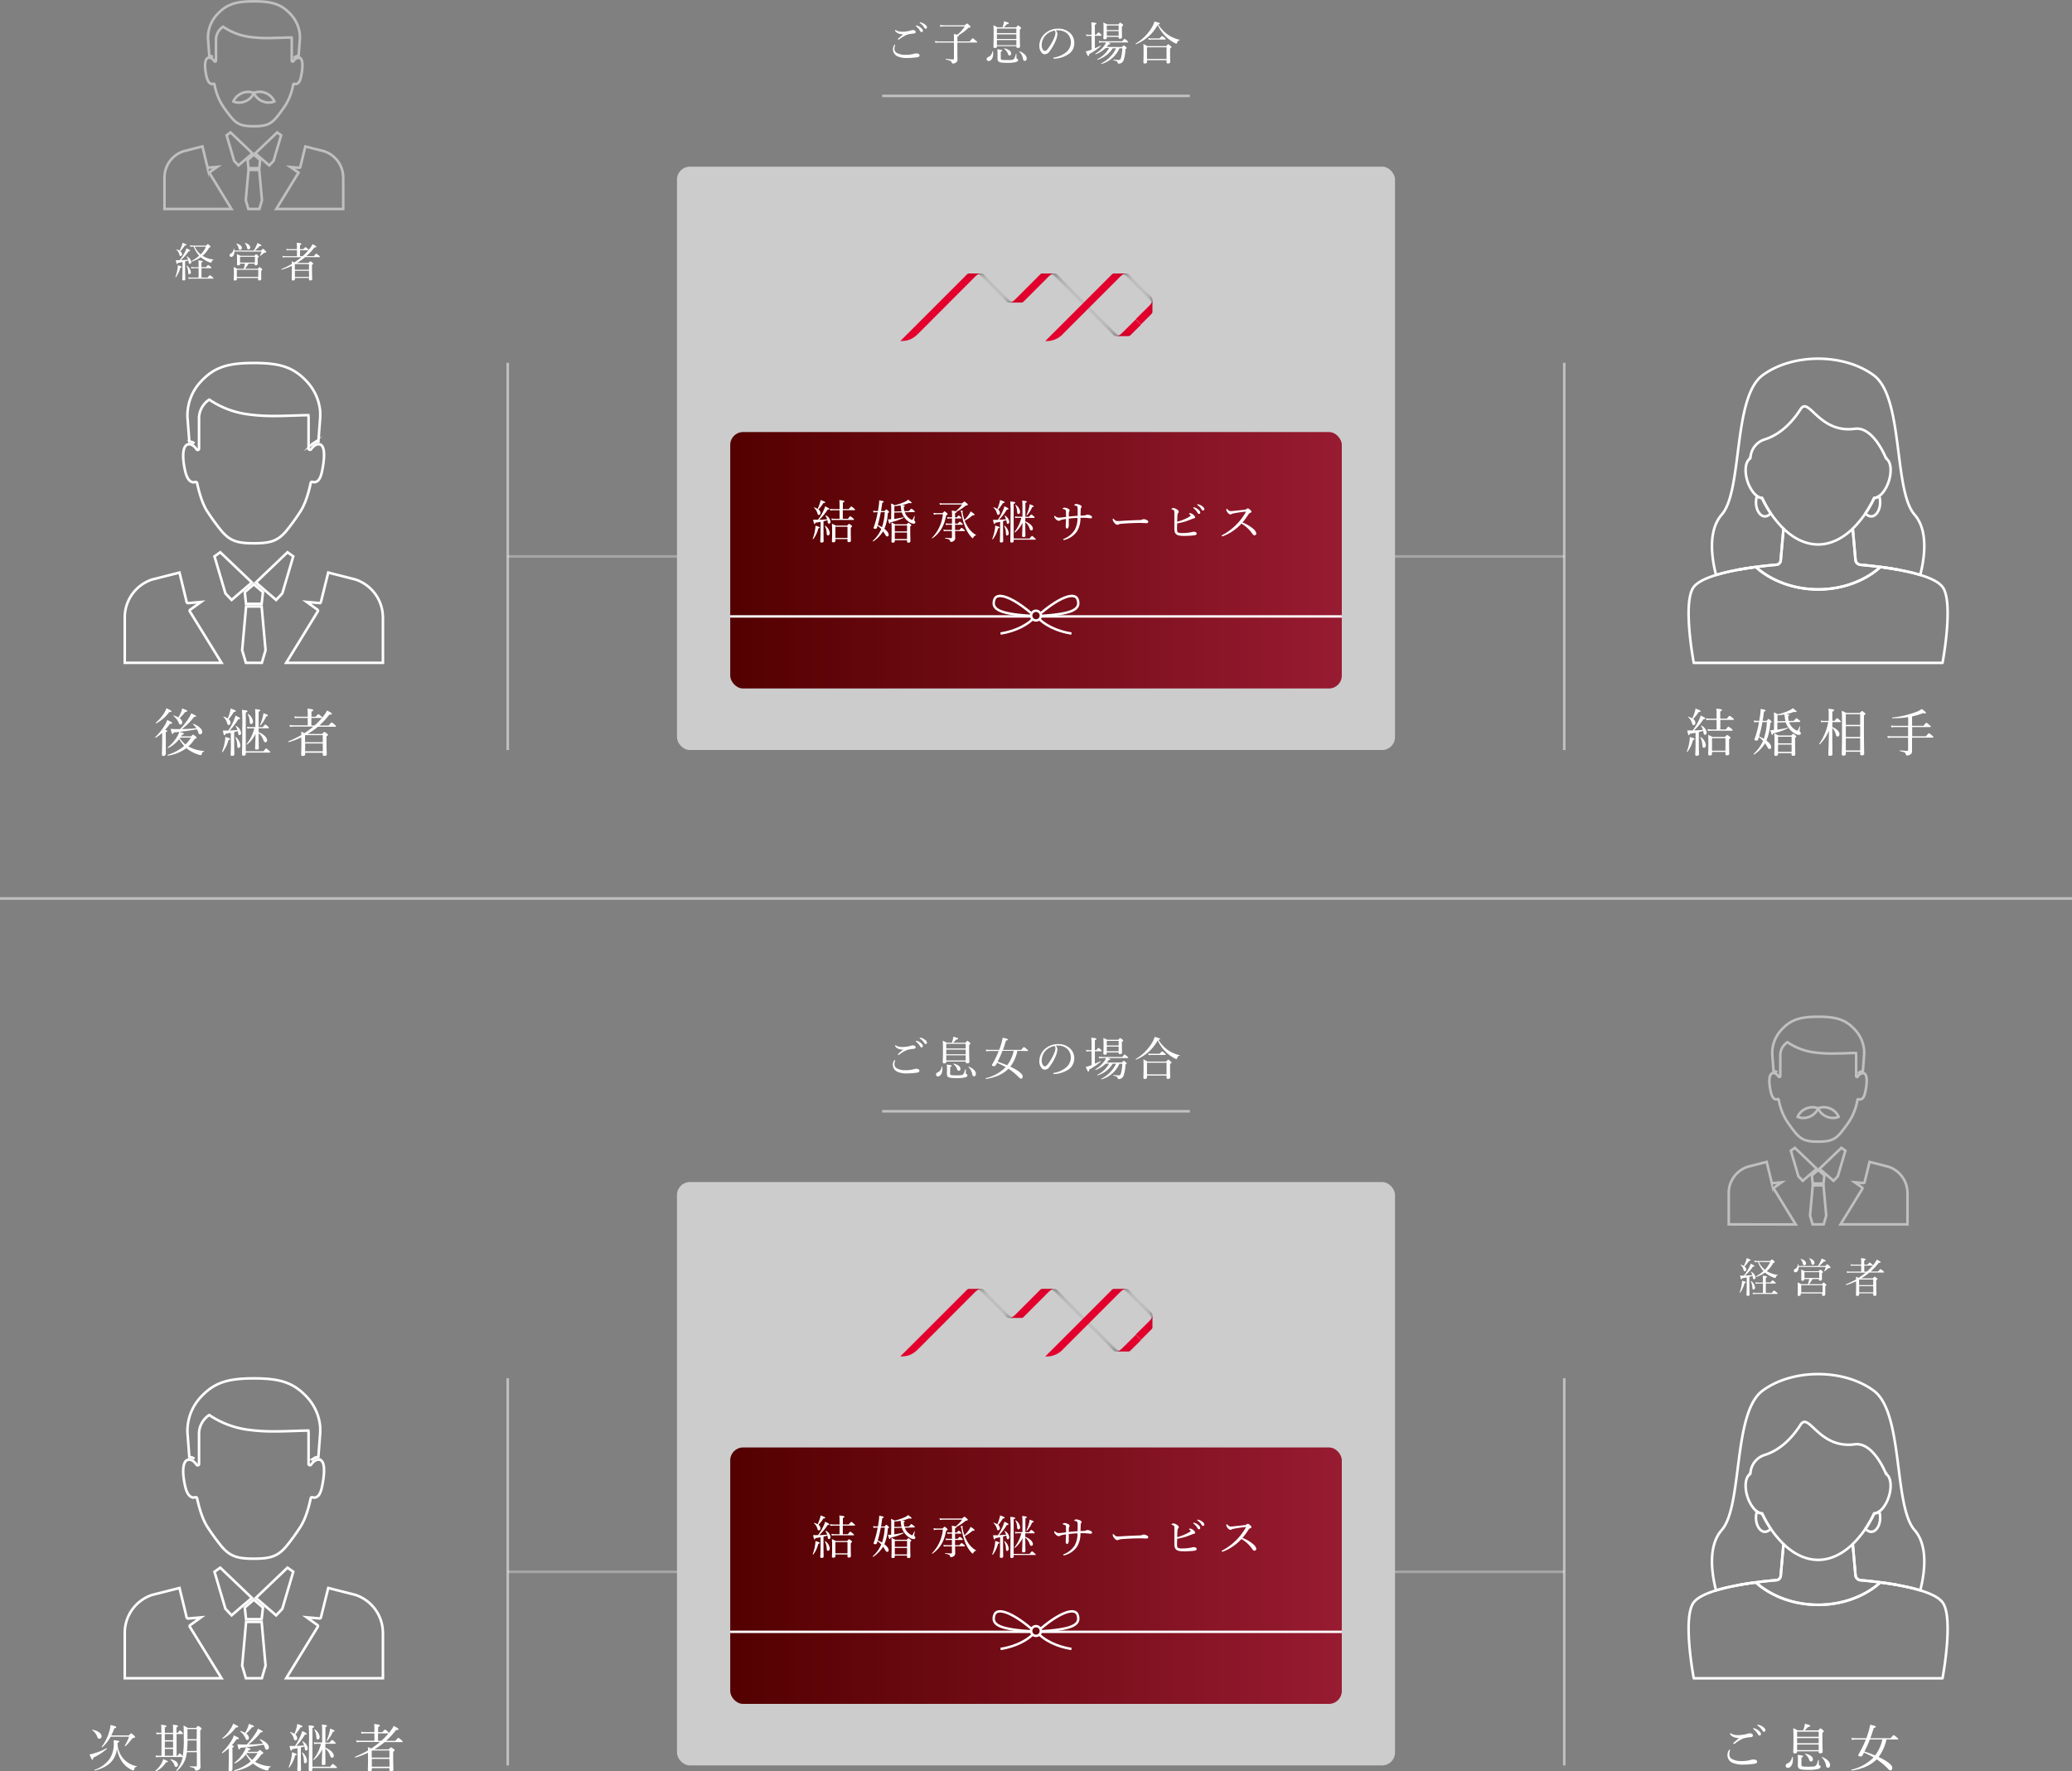 <svg height="690.81" viewBox="0 0 808 690.81" width="808" xmlns="http://www.w3.org/2000/svg" xmlns:xlink="http://www.w3.org/1999/xlink"><rect x="0" y="0" width="808" height="690.81" fill="#808080" stroke="none"/><linearGradient id="a" gradientUnits="userSpaceOnUse" x1="443.75" x2="449.41" y1="114.87" y2="114.87"><stop offset="0" stop-color="#bfbfbf"/><stop offset=".51" stop-color="#bdbdbd"/><stop offset=".7" stop-color="#b6b6b6"/><stop offset=".83" stop-color="#ababab"/><stop offset=".94" stop-color="#9a9a9a"/><stop offset="1" stop-color="#8c8c8c"/></linearGradient><linearGradient id="b" x1="441.19" x2="441.19" xlink:href="#a" y1="112.31" y2="106.65"/><linearGradient id="c" gradientUnits="userSpaceOnUse" x1="388.08" x2="388.08" y1="118" y2="106.65"><stop offset="0" stop-color="#8c8c8c"/><stop offset=".03" stop-color="#9a9a9a"/><stop offset=".08" stop-color="#ababab"/><stop offset=".15" stop-color="#b6b6b6"/><stop offset=".24" stop-color="#bdbdbd"/><stop offset=".5" stop-color="#bfbfbf"/><stop offset=".76" stop-color="#bdbdbd"/><stop offset=".85" stop-color="#b6b6b6"/><stop offset=".92" stop-color="#ababab"/><stop offset=".97" stop-color="#9a9a9a"/><stop offset="1" stop-color="#8c8c8c"/></linearGradient><linearGradient id="d" x1="423.22" x2="423.22" xlink:href="#c" y1="131.09" y2="106.65"/><linearGradient id="e" gradientUnits="userSpaceOnUse" x1="366.81" x2="366.81" y1="132.97" y2="106.65"><stop offset=".78" stop-color="#e4002d"/><stop offset=".91" stop-color="#e2002d"/><stop offset=".96" stop-color="#db002b"/><stop offset=".99" stop-color="#d00028"/><stop offset="1" stop-color="#cd0027"/></linearGradient><linearGradient id="f" gradientUnits="userSpaceOnUse" x1="402.38" x2="402.38" y1="118" y2="106.65"><stop offset="0" stop-color="#cd0027"/><stop offset=".01" stop-color="#d00028"/><stop offset=".09" stop-color="#db002b"/><stop offset=".2" stop-color="#e2002d"/><stop offset=".5" stop-color="#e4002d"/><stop offset=".8" stop-color="#e2002d"/><stop offset=".91" stop-color="#db002b"/><stop offset=".99" stop-color="#d00028"/><stop offset="1" stop-color="#cd0027"/></linearGradient><linearGradient id="g" x1="423.34" x2="423.34" xlink:href="#e" y1="132.97" y2="106.65"/><linearGradient id="h" gradientUnits="userSpaceOnUse" x1="440.13" x2="440.13" y1="131.09" y2="124.55"><stop offset="0" stop-color="#cd0027"/><stop offset=".02" stop-color="#d00028"/><stop offset=".18" stop-color="#db002b"/><stop offset=".4" stop-color="#e2002d"/><stop offset="1" stop-color="#e4002d"/></linearGradient><linearGradient id="i" gradientUnits="userSpaceOnUse" x1="442.87" x2="449.41" y1="121.8" y2="121.8"><stop offset="0" stop-color="#e4002d"/><stop offset=".6" stop-color="#e2002d"/><stop offset=".82" stop-color="#db002b"/><stop offset=".98" stop-color="#d00028"/><stop offset="1" stop-color="#cd0027"/></linearGradient><linearGradient id="j" gradientUnits="userSpaceOnUse" x1="284.76" x2="523.24" y1="218.5" y2="218.5"><stop offset="0" stop-color="#530000"/><stop offset="1" stop-color="#981b31"/></linearGradient><linearGradient id="k" x1="443.75" x2="449.41" xlink:href="#a" y1="510.87" y2="510.87"/><linearGradient id="l" x1="441.19" x2="441.19" xlink:href="#a" y1="508.31" y2="502.65"/><linearGradient id="m" x1="388.08" x2="388.08" xlink:href="#c" y1="514" y2="502.65"/><linearGradient id="n" x1="423.22" x2="423.22" xlink:href="#c" y1="527.09" y2="502.65"/><linearGradient id="o" x1="366.81" x2="366.81" xlink:href="#e" y1="528.97" y2="502.65"/><linearGradient id="p" x1="402.38" x2="402.38" xlink:href="#f" y1="514" y2="502.65"/><linearGradient id="q" x1="423.34" x2="423.34" xlink:href="#e" y1="528.97" y2="502.65"/><linearGradient id="r" x1="440.13" x2="440.13" xlink:href="#h" y1="527.09" y2="520.55"/><linearGradient id="s" x1="442.87" x2="449.41" xlink:href="#i" y1="517.8" y2="517.8"/><linearGradient id="t" x1="284.76" x2="523.24" xlink:href="#j" y1="614.5" y2="614.5"/><rect fill="#fff" height="227.5" opacity=".6" rx="5" width="280" x="264" y="65"/><path d="m449.4 117a1.8 1.8 0 0 0 -.34-1.08l-4.46-4.46-.85.85 3.95 3.94a6.34 6.34 0 0 1 1.43 1.78.85.85 0 0 1 .05.25h.23v-.86c0-.15 0-.29-.01-.42z" fill="url(#a)"/><path d="m440.15 107a2 2 0 0 0 -1.09-.34h-1.27v.23a.79.79 0 0 1 .24.05 6.34 6.34 0 0 1 1.78 1.43l3.94 4 .85-.85z" fill="url(#b)"/><path d="m394.67 117.71a6.29 6.29 0 0 1 -1.78-1.43s-8.79-8.78-9.27-9.28a2 2 0 0 0 -1.09-.34h-1.28v.23a.85.85 0 0 1 .25.05 6.06 6.06 0 0 1 1.77 1.42l9.28 9.28a1.85 1.85 0 0 0 1.08.34h.43.86v-.24a.79.79 0 0 1 -.25-.03z" fill="url(#c)"/><path d="m436.36 130.81a6.34 6.34 0 0 1 -1.78-1.43l-22.37-22.38a2 2 0 0 0 -1.09-.34h-1.28v.23a.79.79 0 0 1 .25.05 6.35 6.35 0 0 1 1.77 1.43l22.38 22.37a1.92 1.92 0 0 0 1.08.35h1.28v-.23a1.14 1.14 0 0 1 -.24-.05z" fill="url(#d)"/><path d="m382.53 106.66h-4.53a1.23 1.23 0 0 0 -1 .43l-25.91 25.91c3 0 4.76-.65 7.17-3.06 4.92-4.94 21.74-21.8 21.74-21.8a6.76 6.76 0 0 1 1.47-1.2 2.12 2.12 0 0 1 1-.27z" fill="url(#e)"/><path d="m410.7 106.65h-4.12a1.19 1.19 0 0 0 -1 .43l-9.43 9.42a6.87 6.87 0 0 1 -1.47 1.21 2.12 2.12 0 0 1 -1 .27h.43 4.12a1.22 1.22 0 0 0 1-.43l9.43-9.43a7.19 7.19 0 0 1 1.47-1.21 2.12 2.12 0 0 1 1-.27z" fill="url(#f)"/><path d="m439.06 106.66h-4.53a1.23 1.23 0 0 0 -1 .43l-25.91 25.91a8.7 8.7 0 0 0 7.17-3.06l21.78-21.77a6.76 6.76 0 0 1 1.46-1.2 2.05 2.05 0 0 1 1-.27z" fill="url(#g)"/><path d="m437.83 129.6a7.47 7.47 0 0 1 -1.47 1.21 2.18 2.18 0 0 1 -1 .27h4.54a1.23 1.23 0 0 0 1-.43l4.05-4-2.06-2.06z" fill="url(#h)"/><path d="m449.4 117a2.12 2.12 0 0 1 -.27 1 7.47 7.47 0 0 1 -1.21 1.48l-5.05 5 2.06 2.06 4.05-4.06a1.19 1.19 0 0 0 .43-1v-4.12c0-.09 0-.23-.01-.36z" fill="url(#i)"/><rect fill="url(#j)" height="100" rx="5" width="238.49" x="284.76" y="168.5"/><path d="m68.41 108a17.15 17.15 0 0 0 .74-2.78 10.4 10.4 0 0 0 .19-1.76c1.26.37 1.47.46 1.47.66s-.11.2-.48.28a11.54 11.54 0 0 1 -1.71 3.7c-.07.11-.24.03-.21-.1zm2.75-5.81c-.54.13-1.12.23-1.77.32-.12.37-.21.47-.34.47s-.26-.27-.48-1.51a5.25 5.25 0 0 0 .74 0h.76a23 23 0 0 0 2-3.07 12.35 12.35 0 0 0 .65-1.57c1.09.51 1.43.74 1.43.91s-.13.26-.6.26a19.49 19.49 0 0 1 -3 3.45c.77 0 1.54-.06 2.81-.17a4.58 4.58 0 0 0 -.57-1.22s.09-.11.13-.08a3.11 3.11 0 0 1 1.68 2.23c0 .43-.25.67-.57.67s-.44-.19-.52-.79a4.18 4.18 0 0 0 -.07-.51c-.42.13-.84.24-1.25.35v3.09c0 1.75.06 3.35.06 3.83s-.24.51-.67.51-.51-.13-.51-.42.09-1.34.09-3.28zm-.16-3.05a.64.64 0 0 1 -.54.7c-.31 0-.39-.08-.56-.74a3.79 3.79 0 0 0 -1.12-1.74s0-.15.09-.13a5.36 5.36 0 0 1 1.15.51 15.47 15.47 0 0 0 .85-1.9 6.81 6.81 0 0 0 .29-1.14c1.25.43 1.57.61 1.57.77s-.13.26-.63.27a14.77 14.77 0 0 1 -1.83 2.26 1.54 1.54 0 0 1 .73 1.14zm2.37 6.78a5.85 5.85 0 0 0 -.63-2.24c0-.06.08-.13.13-.08a3.73 3.73 0 0 1 1.56 2.5c0 .53-.24.83-.6.83s-.43-.16-.49-1.01zm7.6 2.34c.66-.85.77-.91.87-.91s.22.06 1 .68c.32.28.4.39.4.49s-.07.14-.21.14h-8.39a6 6 0 0 0 -1.06.1l-.16-.63a5.28 5.28 0 0 0 1.22.13h2.81v-3.65h-1.82a5.09 5.09 0 0 0 -1 .1l-.17-.61a5.31 5.31 0 0 0 1.15.11h1.82v-.66a15 15 0 0 0 -.08-2c1.52.15 1.71.28 1.71.44s-.12.22-.51.4v1.79h1.81c.61-.74.72-.82.82-.82s.22.08.89.61c.31.24.37.35.37.45s0 .16-.21.16h-3.66v3.65zm-.67-12.45c.54-.53.64-.6.74-.6s.24.08.73.52c.26.25.32.33.32.44s-.14.29-.56.44a11.29 11.29 0 0 1 -2.53 3.15 9.53 9.53 0 0 0 4.22 1.44c.08 0 .07.16 0 .18-.4.11-.58.28-.72.83 0 .19-.13.25-.23.25a3.8 3.8 0 0 1 -.68-.22 11.19 11.19 0 0 1 -3.28-1.92 12.77 12.77 0 0 1 -3.47 1.68c-.11 0-.19-.19-.09-.24a14.83 14.83 0 0 0 2.91-2.06 11.1 11.1 0 0 1 -2.13-3.52h-.27a3.55 3.55 0 0 0 -1 .11l-.19-.64a7.14 7.14 0 0 0 1.23.13zm-4.37.4a8.57 8.57 0 0 0 2.32 3 9.92 9.92 0 0 0 2.08-3z" fill="#fff"/><path d="m91.42 98.11c0 1.25-.58 2.08-1.25 2.08a.61.61 0 0 1 -.64-.64c0-.29.13-.46.51-.67a2.18 2.18 0 0 0 1.07-1.88c0-.08.16-.1.18 0a4.07 4.07 0 0 1 .11.72h7.54a15.17 15.17 0 0 0 1-1.82 6.63 6.63 0 0 0 .45-1.11c1.28.58 1.57.75 1.57.91s-.12.26-.71.26a16 16 0 0 1 -1.87 1.76h2.43c.56-.61.64-.67.75-.67s.24.09.89.7c.31.32.38.42.38.53s-.18.29-.64.3c-.21 0-.31.07-.63.37a6.18 6.18 0 0 1 -1.07.82s-.17 0-.14-.1a6.88 6.88 0 0 0 .62-1.55zm3.6 6.71a10.11 10.11 0 0 0 .5-2h-1.91v.13c0 .37-.19.54-.66.54s-.51-.11-.51-.43 0-.7 0-2.21a11.89 11.89 0 0 0 -.08-1.74 8.29 8.29 0 0 1 1.39.65h5.46c.5-.54.58-.59.67-.59s.21 0 .74.51c.22.23.29.32.29.42s-.08.19-.42.43v.56 1.89s-.24.5-.67.5-.51-.13-.51-.48v-.18h-2.4a18.69 18.69 0 0 1 -1.35 2h5c.48-.56.56-.63.66-.63s.21.07.77.53c.24.23.3.32.3.42s-.08.24-.43.45v.8 2.41c0 .39-.24.58-.71.58s-.52-.16-.52-.48v-.48h-8.27v.4c0 .38-.22.58-.72.58s-.49-.16-.49-.45.06-.75.06-2.39c0-1 0-1.63-.08-2.43a13.66 13.66 0 0 1 1.38.69zm-2.02-8.15a3.62 3.62 0 0 0 -.81-1.57s0-.14.11-.13c1.26.36 2 1 2 1.73a.69.69 0 0 1 -.64.74c-.43 0-.53-.13-.66-.77zm7.74 8.55h-8.38v2.78h8.33zm-1.3-5.08h-5.83v2.26h5.78zm-3.14-3.68a4 4 0 0 0 -.82-1.61s0-.15.1-.13c1.26.37 2 1.07 2 1.76a.66.66 0 0 1 -.65.75c-.39 0-.5-.16-.63-.77z" fill="#fff"/><path d="m113.79 103.68a23.81 23.81 0 0 1 -3.89 1.49c-.12 0-.21-.22-.1-.27a31.66 31.66 0 0 0 4-1.94c0-.37 0-.7-.06-1.06a6.13 6.13 0 0 1 1 .47 27.05 27.05 0 0 0 2.79-2.05h-6.13a6.63 6.63 0 0 0 -1.12.1l-.16-.63a5.77 5.77 0 0 0 1.25.13h4.43v-2.34h-3a4.81 4.81 0 0 0 -1 .1l-.17-.61a6.3 6.3 0 0 0 1.17.11h3v-.7a15 15 0 0 0 -.08-1.83c1.62.18 1.8.31 1.8.5s-.12.29-.55.45v1.58h1.3c.64-.7.75-.78.85-.78s.22.08.83.57c.29.26.38.36.38.45s-.06.16-.22.16h-3.11v2.34h1a22.44 22.44 0 0 0 2.58-2.69 11.61 11.61 0 0 0 1.31-2c.94.48 1.49.83 1.49 1s-.19.27-.75.26a23.46 23.46 0 0 1 -3.14 3.39h2.9c.73-.85.84-.93.94-.93s.24.08 1 .69c.32.29.4.4.4.5s-.06.14-.21.14h-5.52a25.6 25.6 0 0 1 -3.17 2.26h4.46c.57-.56.65-.63.75-.63s.21.07.77.5c.25.21.32.3.32.42s-.08.19-.47.44v1.36c0 2.58.08 3.85.08 4.23s-.25.51-.75.51c-.34 0-.5-.14-.5-.43v-.54h-5.49v.46c0 .35-.24.54-.75.54-.34 0-.5-.16-.5-.45s.07-1.26.07-4zm1.18-.61v2.12h5.52v-2.19h-5.34zm5.52 2.52h-5.49v2.41h5.52z" fill="#fff"/><path d="m64.66 287.83v6.31s-.28.68-.84.68-.68-.14-.68-.6.08-1.86.1-5.91c0-.82 0-1.66 0-2.5a18.83 18.83 0 0 1 -2.48 1.9c-.12.08-.3-.16-.2-.26a22.25 22.25 0 0 0 3.88-4.94 8.09 8.09 0 0 0 .74-1.72c1.52.68 1.94.94 1.94 1.18s-.22.32-.86.32a24.44 24.44 0 0 1 -1.88 2.4c.68.12.82.22.82.4s-.1.26-.58.46zm-3.9-6a15.31 15.31 0 0 0 3.3-3.84 7.83 7.83 0 0 0 .84-1.78c1.4.62 2 1 2 1.18s-.2.3-.92.32a14.48 14.48 0 0 1 -5 4.36c-.14.1-.32-.07-.22-.2zm13.72 5.34c.6-.58.72-.66.84-.66s.26.06 1 .68c.28.24.36.4.36.52s-.08.3-.76.48a14.15 14.15 0 0 1 -2.46 2.9 13.34 13.34 0 0 0 6.1 1.77c.1 0 .08.22 0 .23-.5.12-.7.35-.94 1.17a.33.33 0 0 1 -.3.23 3.69 3.69 0 0 1 -.9-.19 14 14 0 0 1 -4.74-2.52 16.26 16.26 0 0 1 -7.18 2.92c-.14 0-.24-.29-.1-.33a17.69 17.69 0 0 0 6.4-3.46 17.16 17.16 0 0 1 -1.92-2.68 12.29 12.29 0 0 1 -4.3 3.51c-.12.05-.28-.19-.18-.27a15.23 15.23 0 0 0 3.76-4.34 7.3 7.3 0 0 0 .74-1.7c-.68.06-1.4.14-2.16.2-.18.5-.3.62-.48.62s-.32-.18-.68-2c.76.06 1.28.1 2 .1h1.64a27.14 27.14 0 0 0 3.44-4.4 8 8 0 0 0 .92-1.78c1.2.54 1.92 1 1.92 1.12s-.18.3-.8.28a24.36 24.36 0 0 1 -4.76 4.76 52.56 52.56 0 0 0 5.6-.32 7.28 7.28 0 0 0 -1.26-1.52c-.08-.08 0-.26.16-.22 2.08.82 3.42 2.12 3.42 3.1 0 .6-.3 1-.8 1s-.56-.16-.76-.78a6.65 6.65 0 0 0 -.52-1.18c-2.24.44-4.5.74-6.78 1 1.4.4 1.68.52 1.68.78s-.14.24-.68.36a6.57 6.57 0 0 1 -.4.62zm-3.38-5.44a.82.82 0 0 1 -.72.86c-.3 0-.46-.18-.64-.64a6.79 6.79 0 0 0 -2.1-2.72c-.08-.06 0-.22.14-.2a9.33 9.33 0 0 1 1.78.76 12.94 12.94 0 0 0 1.06-2.1 5.73 5.73 0 0 0 .4-1.4c1.28.42 2 .74 2 1s-.2.32-.78.34a15.49 15.49 0 0 1 -2.24 2.46 2.24 2.24 0 0 1 1.1 1.68zm-1 6.12a11.1 11.1 0 0 0 2.24 2.5 14.54 14.54 0 0 0 2.12-2.68h-4.2z" fill="#fff"/><path d="m86.58 293.17a21.19 21.19 0 0 0 1.06-3.7 12.5 12.5 0 0 0 .22-2.1c1.58.5 1.86.6 1.86.84s-.16.26-.62.38a13.39 13.39 0 0 1 -2.26 4.7c-.08.11-.3 0-.26-.12zm3.42-7.38-2.08.38c-.14.46-.26.58-.42.58s-.32-.32-.58-1.84a8.06 8.06 0 0 0 .92 0h1.2a23.57 23.57 0 0 0 2-3.64 14.71 14.71 0 0 0 .8-2.18c1.42.64 1.78.9 1.78 1.1s-.18.32-.72.32a24.48 24.48 0 0 1 -3.32 4.38q1.5-.06 3-.18a6.83 6.83 0 0 0 -.7-1.52c0-.06.08-.14.14-.1a3.63 3.63 0 0 1 2 2.68c0 .52-.22.92-.62.92s-.48-.28-.58-1a4.65 4.65 0 0 0 -.1-.56c-.46.14-.94.26-1.4.38v3.86c0 2.16.06 4.19.06 4.79 0 .41-.28.62-.82.62s-.62-.14-.62-.5.1-1.71.1-4.11zm-.1-3.92a.8.8 0 0 1 -.7.88c-.36 0-.46-.12-.7-.94a4.47 4.47 0 0 0 -1.38-2.16c-.06-.06 0-.2.12-.18a6.52 6.52 0 0 1 1.54.72 13.38 13.38 0 0 0 .8-2.2 11.68 11.68 0 0 0 .36-1.68c1.52.54 2 .76 2 1s-.14.3-.76.36a20.17 20.17 0 0 1 -2 2.8 1.85 1.85 0 0 1 .72 1.4zm2.6 8.64a6.85 6.85 0 0 0 -.74-2.92c0-.08.1-.2.18-.14a4.73 4.73 0 0 1 1.78 3.2c0 .58-.26 1.05-.7 1.05s-.46-.21-.52-1.19zm10.22 2.49c.8-1 1-1.09 1.1-1.09s.28.1 1.1.85c.38.29.48.43.48.55s-.06.19-.26.19h-9.3v.54c0 .43-.26.68-.86.68-.42 0-.6-.18-.6-.54 0-.76.1-3.19.1-10.33a67.12 67.12 0 0 0 -.12-7c1.7.14 2.14.26 2.14.52s-.14.3-.66.5v15.13zm-1.86-7.47c2 .82 3.3 2.12 3.3 3.18a.67.67 0 0 1 -.68.76c-.38 0-.5-.16-.82-1a5.89 5.89 0 0 0 -1.8-2.54c0 3.6.06 5.23.06 5.78s-.24.62-.82.62-.62-.13-.62-.48.12-2.88.18-5.66a11.89 11.89 0 0 1 -3.28 4.18c-.1.08-.3-.1-.22-.2a15.57 15.57 0 0 0 3-6.12h-1.5a6.52 6.52 0 0 0 -1.16.12l-.2-.74a6.53 6.53 0 0 0 1.34.12h1.94v-4.46a18.25 18.25 0 0 0 -.12-2.56c1.92.24 2 .28 2 .52s-.1.28-.6.52v6h1.6c.7-.88.84-1 1-1s.28.08 1 .72c.3.3.4.42.4.56s-.06.18-.26.18h-3.74zm-3.5-4.18a6.31 6.31 0 0 0 -.78-2.82c0-.06.1-.16.16-.12a4.22 4.22 0 0 1 1.92 2.94c0 .58-.26 1-.7 1s-.54-.18-.6-.98zm4 1.42a17.45 17.45 0 0 0 1-2.78 10.77 10.77 0 0 0 .36-1.86c1.5.54 1.72.66 1.72.9s-.14.28-.62.34a13.15 13.15 0 0 1 -2.24 3.54c-.02.09-.26-.02-.2-.12z" fill="#fff"/><path d="m117.48 287.57a30.42 30.42 0 0 1 -4.86 1.86c-.14 0-.26-.28-.12-.34a39.17 39.17 0 0 0 5-2.42c0-.46 0-.88-.08-1.32a7.79 7.79 0 0 1 1.28.58 33.87 33.87 0 0 0 3.48-2.56h-7.68a9 9 0 0 0 -1.4.12l-.2-.78a7.51 7.51 0 0 0 1.56.16h5.54v-2.87h-3.72a6 6 0 0 0 -1.3.12l-.2-.76a7.8 7.8 0 0 0 1.46.14h3.76v-.88a20.15 20.15 0 0 0 -.1-2.28c2 .22 2.24.38 2.24.62s-.14.36-.68.56v2h1.62c.8-.88.94-1 1.06-1s.28.1 1 .72c.36.32.48.44.48.56s-.08.2-.28.2h-3.92v2.92h1.26a26.71 26.71 0 0 0 3.22-3.36 14.4 14.4 0 0 0 1.64-2.46c1.18.6 1.86 1 1.86 1.26s-.24.34-.94.32a29.16 29.16 0 0 1 -3.92 4.24h3.62c.92-1.06 1.06-1.16 1.18-1.16s.3.1 1.2.86c.4.36.5.5.5.62s-.08.18-.26.18h-6.78a32.32 32.32 0 0 1 -4 2.82h5.56c.72-.7.82-.78.94-.78s.26.08 1 .62c.32.26.4.38.4.52s-.1.24-.58.56v1.7c0 3.22.1 4.81.1 5.29s-.32.64-.94.64c-.42 0-.62-.18-.62-.54v-.68h-6.86v.58c0 .43-.3.68-.94.68-.42 0-.62-.21-.62-.56 0-.56.08-1.59.08-5zm1.48-.76v2.64h6.9v-2.76h-6.68zm6.9 3.14h-6.86v3.05h6.9z" fill="#fff"/><path d="m0 350.4h808" fill="none" opacity=".5" stroke="#fff" stroke-miterlimit="10"/><path d="m316.92 210.1a14.83 14.83 0 0 0 .9-3.37 10.18 10.18 0 0 0 .18-1.73c1.37.42 1.67.53 1.67.74s-.18.24-.56.34a11.36 11.36 0 0 1 -1.94 4.14c-.09.07-.29-.02-.25-.12zm3.08-6.57c-.6.1-1.25.21-2 .32-.13.41-.26.52-.38.52s-.27-.29-.54-1.67h.9 1a21.13 21.13 0 0 0 2.17-3.6 8 8 0 0 0 .61-1.63c1.35.64 1.62.79 1.62 1s-.22.3-.65.3a19.7 19.7 0 0 1 -3.26 3.93c1.05 0 2.07-.09 3.1-.18a5.62 5.62 0 0 0 -.69-1.39s.09-.16.15-.13a3.2 3.2 0 0 1 1.85 2.42c0 .47-.25.82-.57.82s-.49-.19-.58-.89c0-.17 0-.33-.07-.49-.51.14-1 .29-1.53.41v3.42c0 2 .05 3.8.05 4.34 0 .38-.29.56-.75.56s-.56-.16-.56-.47.11-1.51.11-3.71zm-.06-3.52c0 .47-.25.81-.61.81s-.4-.09-.61-.79a4.24 4.24 0 0 0 -1.32-2c0-.05 0-.16.11-.14a5.9 5.9 0 0 1 1.33.58 15.62 15.62 0 0 0 .85-2.18 6.47 6.47 0 0 0 .31-1.29c1.42.54 1.78.7 1.78.9s-.14.29-.7.3a13.78 13.78 0 0 1 -1.91 2.47 1.74 1.74 0 0 1 .77 1.33zm2.43 7.73a6 6 0 0 0 -.72-2.61c0-.06.11-.13.16-.09a4 4 0 0 1 1.77 2.75c0 .6-.25 1-.69 1s-.45-.21-.52-1.05zm8.27-5.4c.68-.89.81-1 .91-1s.26.09 1.05.71c.34.28.43.43.43.54s0 .18-.23.18h-7.33a4.34 4.34 0 0 0 -1.08.11l-.18-.69a6.35 6.35 0 0 0 1.26.13h1.93v-3.32h-2.4a5.54 5.54 0 0 0 -1.17.11l-.2-.69a7.78 7.78 0 0 0 1.37.13h2.4v-1.65a14.23 14.23 0 0 0 -.09-1.87c1.76.18 2 .32 2 .5s-.15.29-.62.49v2.52h2.31c.71-.9.85-1 1-1s.25.07 1 .72c.34.28.44.39.44.52s-.06.18-.24.18h-4.54v3.35zm-4.87 8.6c0 .36-.28.54-.79.54s-.56-.16-.56-.46.08-1.05.08-3.17c0-1.59 0-2.52-.09-3.61a13.09 13.09 0 0 1 1.51.73h4.43c.54-.6.65-.67.75-.67s.24.07.82.52c.28.22.34.34.34.45s-.06.22-.49.52v1.26c0 2.33.05 3.48.05 3.82s-.25.56-.75.56-.58-.15-.58-.45v-.74h-4.72zm4.72-5.52h-4.72v4.37h4.72z" fill="#fff"/><path d="m344.93 199.31c.5-.56.59-.65.7-.65s.23.09.75.58c.26.23.31.36.31.47s-.07.2-.47.39a18.78 18.78 0 0 1 -1.35 6.14c1.05.8 1.68 1.62 1.68 2.29 0 .4-.22.68-.54.68s-.49-.12-1-1c-.2-.34-.42-.67-.63-1a12.76 12.76 0 0 1 -3.82 3.92c-.11.07-.29-.12-.2-.21a13.8 13.8 0 0 0 3.31-4.58 10.53 10.53 0 0 0 -1.46-1.29l-.26.82a.53.53 0 0 1 -.58.36c-.52 0-.69-.1-.69-.34a1.75 1.75 0 0 1 .17-.61 33.87 33.87 0 0 0 1.4-5.53h-.25a6.38 6.38 0 0 0 -1.35.13l-.18-.72a7 7 0 0 0 1.53.14h.36c.11-.54.18-1.08.27-1.64a19.4 19.4 0 0 0 .24-2.54c1.55.29 1.74.38 1.74.54s-.1.26-.57.44c-.15 1.11-.29 2.18-.47 3.2zm-1.46.45a51.13 51.13 0 0 1 -1.17 5 15 15 0 0 1 1.65.83 21.91 21.91 0 0 0 1.08-5.87zm4.08-1.33a16.64 16.64 0 0 0 -.09-2.07 6.08 6.08 0 0 1 1.41.67 20.93 20.93 0 0 0 4.09-1.39 5.14 5.14 0 0 0 1.18-.78c1.16.87 1.34 1 1.34 1.21s-.33.25-1 .09a13.25 13.25 0 0 1 -2.77.83c.94.09 1.13.18 1.13.32s-.07.22-.41.4a9.28 9.28 0 0 0 .27 1.66l1.75-.06c.7-.81.83-.92.93-.92s.27.08 1.12.78c.18.14.25.25.25.36s-.07.16-.2.16l-3.71.11a7 7 0 0 0 .54 1.1 5.22 5.22 0 0 0 1.64 1.55 1.85 1.85 0 0 0 .63.3c.13 0 .38-.25.9-1.55 0-.07.16 0 .16.06-.07.64-.19 1.38-.19 1.51s0 .27.25.5a.51.51 0 0 1 .18.4.6.6 0 0 1 -.65.57 3.23 3.23 0 0 1 -1.44-.46 7 7 0 0 1 -2.68-2.76 6.43 6.43 0 0 1 -.52-1.19l-2.94.08v2.48a31.47 31.47 0 0 0 3.53-.67c.11 0 .16.2.07.26a23.57 23.57 0 0 1 -5.06 1.72c-.09.4-.18.53-.32.53s-.29-.2-.67-1.68c.43 0 .88 0 1.24-.05zm1.39 12.57c0 .41-.25.63-.74.63s-.56-.16-.56-.5.06-1.08.06-3.48c0-1.76 0-2.75-.07-3.93.63.29.88.44 1.45.76h4.52c.47-.52.56-.59.67-.59s.22.07.77.52c.26.22.33.34.33.45s-.05.2-.41.43v1.46c0 2.59.07 3.89.07 4.27s-.24.61-.74.61-.58-.18-.58-.5v-.45h-4.77zm2.63-11.58a7.66 7.66 0 0 1 -.27-1.53 3.71 3.71 0 0 0 -.13-.77c-.72.1-1.51.19-2.41.27v2.1zm2.14 5.51h-4.77v2.31h4.77zm-4.77 5.29h4.77v-2.53h-4.77z" fill="#fff"/><path d="m367.59 200.1c.57-.61.66-.68.77-.68s.24.07.85.63c.25.25.32.36.32.47s-.11.25-.56.43c-.72 4.12-2.39 6.93-5.38 9-.09.05-.23-.13-.16-.2a15.3 15.3 0 0 0 4.25-9.19h-2.18a5.15 5.15 0 0 0 -1.3.17l-.2-.73a8.67 8.67 0 0 0 1.48.12zm4.86 7c0 1.41.05 2.13.05 2.65a1.35 1.35 0 0 1 -.43 1.1 2 2 0 0 1 -1.17.48c-.31 0-.34-.05-.38-.34-.11-.52-.48-.74-1.94-1-.09 0-.09-.24 0-.24 1.17.07 1.85.11 2.32.11.22 0 .31-.09.31-.29v-2.47h-2.06a6.62 6.62 0 0 0 -1.09.09l-.2-.64a8.66 8.66 0 0 0 1.29.1h2.06v-2h-1.3a6 6 0 0 0 -1 .11l-.18-.67a5.73 5.73 0 0 0 1.21.11h1.3v-2h-.72a6.49 6.49 0 0 0 -1 .11l-.18-.67a6.5 6.5 0 0 0 1.19.11h.72a19.09 19.09 0 0 0 -.09-2.63 13.33 13.33 0 0 1 1.51.26 14.17 14.17 0 0 0 2.52-2.62h-7.36a5.6 5.6 0 0 0 -1.28.13l-.2-.68a7.63 7.63 0 0 0 1.44.1h7.38c.7-.63.81-.7.92-.7s.25.07.95.7c.33.28.38.38.38.51s-.23.31-.84.36a16.74 16.74 0 0 1 -3.57 2.36.37.37 0 0 1 0 .14c0 .15-.11.25-.58.43v1.64h.72c.49-.63.61-.7.72-.7s.22.07.78.59c.16.17.23.29.23.38s-.05.18-.23.18h-2.22v2h1.1c.52-.65.67-.74.76-.74s.25.09.82.56c.27.22.35.36.35.47s-.06.16-.26.16h-2.77v.34 1.71h1.71c.63-.73.76-.82.86-.82s.27.09.92.64c.27.22.36.35.36.45s-.05.18-.23.18zm4.68-2.05a9.7 9.7 0 0 0 3.46 3.58c.07 0 0 .22-.08.22-.37 0-.72.27-1 .9a.19.19 0 0 1 -.2.14c-.11 0-.32-.21-.68-.59a13.62 13.62 0 0 1 -2.23-3.73 24.67 24.67 0 0 1 -1.44-5.31c-.08-.43-.13-.56-.29-.72a.21.21 0 0 1 -.09-.18c0-.11.38-.23.65-.23s.19 0 .19.14-.09.31-.09.4a1.94 1.94 0 0 0 .08.52 17.22 17.22 0 0 0 .68 2.56 12.23 12.23 0 0 0 1.69-2 7.11 7.11 0 0 0 .72-1.31c1.39.93 1.53 1.08 1.53 1.29s-.18.27-.74.24a18.4 18.4 0 0 1 -3.09 2.12 11.78 11.78 0 0 0 .93 1.91z" fill="#fff"/><path d="m386.94 210.17a19.83 19.83 0 0 0 .95-3.33 10.87 10.87 0 0 0 .2-1.89c1.42.45 1.67.54 1.67.75s-.14.24-.55.35a12.12 12.12 0 0 1 -2 4.23c-.11.09-.31 0-.27-.11zm3.07-6.64c-.52.09-1.11.19-1.87.34-.12.41-.23.52-.38.52s-.28-.29-.52-1.66a6.58 6.58 0 0 0 .83 0h1.08a21.05 21.05 0 0 0 1.8-3.28 13.53 13.53 0 0 0 .72-2c1.28.58 1.6.81 1.6 1s-.16.29-.64.29a22.43 22.43 0 0 1 -3 3.94c.9 0 1.8-.09 2.7-.16a6.39 6.39 0 0 0 -.63-1.37s.07-.12.12-.09a3.27 3.27 0 0 1 1.77 2.42c0 .46-.2.82-.56.82s-.43-.25-.52-.91c0-.19-.06-.35-.09-.51-.42.13-.85.23-1.26.34v3.48c0 1.94.05 3.76.05 4.3 0 .38-.25.56-.74.56s-.56-.13-.56-.45.09-1.53.09-3.69zm-.09-3.53a.71.71 0 0 1 -.63.79c-.32 0-.41-.11-.62-.85a4.06 4.06 0 0 0 -1.25-1.94c-.05-.06 0-.18.11-.16a6 6 0 0 1 1.39.64 12.21 12.21 0 0 0 .72-2 10.06 10.06 0 0 0 .36-1.48c1.37.49 1.77.68 1.77.88s-.13.27-.69.33a18.31 18.31 0 0 1 -1.82 2.52 1.66 1.66 0 0 1 .66 1.27zm2.35 7.77a6.26 6.26 0 0 0 -.67-2.62c0-.08.09-.18.16-.13a4.27 4.27 0 0 1 1.6 2.88c0 .52-.23.94-.63.94s-.41-.18-.46-1.07zm9.2 2.26c.72-.89.86-1 1-1s.25.09 1 .76c.34.27.43.39.43.5s-.05.17-.23.17h-8.38v.54c0 .4-.23.61-.77.61-.38 0-.54-.16-.54-.48 0-.69.09-2.87.09-9.29a59.51 59.51 0 0 0 -.11-6.27c1.53.13 1.93.23 1.93.47s-.13.27-.6.45v13.51zm-1.68-6.72c1.84.74 3 1.91 3 2.86 0 .43-.23.69-.61.69s-.45-.15-.74-.92a5.26 5.26 0 0 0 -1.62-2.29c0 3.24.06 4.7.06 5.2s-.22.56-.74.56-.56-.12-.56-.43.11-2.59.16-5.09a10.73 10.73 0 0 1 -2.95 3.76c-.09.07-.27-.09-.2-.18a14.07 14.07 0 0 0 2.67-5.51h-1.32a5.19 5.19 0 0 0 -1 .11l-.18-.67a5.82 5.82 0 0 0 1.2.11h1.75v-4a16.65 16.65 0 0 0 -.11-2.3c1.73.22 1.8.25 1.8.47s-.09.25-.54.46v5.39h1.44c.63-.79.76-.87.87-.87s.25.08.93.65c.27.27.36.38.36.51s-.05.16-.23.16h-3.37zm-3.15-3.76a5.7 5.7 0 0 0 -.7-2.54c0-.06.09-.15.14-.11a3.79 3.79 0 0 1 1.73 2.65c0 .52-.23.88-.63.88s-.48-.16-.54-.88zm3.62 1.27a15.9 15.9 0 0 0 .94-2.5 9.32 9.32 0 0 0 .32-1.67c1.35.48 1.55.59 1.55.81s-.13.25-.56.3a11.77 11.77 0 0 1 -2 3.19c-.09.05-.3-.04-.25-.13z" fill="#fff"/><path d="m415.68 199.69c0-.45 0-.65-.19-.79a2.58 2.58 0 0 0 -.89-.4c-.14 0-.21-.07-.21-.16s.11-.16.21-.22a1.13 1.13 0 0 1 .58-.14 3.34 3.34 0 0 1 1.35.41c.43.22.58.42.58.69a.61.61 0 0 1 -.15.39 2 2 0 0 0 -.16.71v1.27c1.26-.12 2.2-.21 3.44-.28 0-.78 0-1.48 0-2.18a3.41 3.41 0 0 0 -.13-1.39.68.68 0 0 0 -.41-.32 2.16 2.16 0 0 0 -.58-.15c-.14 0-.2-.09-.2-.16s.13-.18.26-.27a1 1 0 0 1 .59-.14 3.84 3.84 0 0 1 1.19.29c.61.23.83.48.83.79a.72.72 0 0 1 -.2.41 1 1 0 0 0 -.16.63c0 .72-.06 1.51-.07 2.41.41 0 .86 0 1.49-.07a1.55 1.55 0 0 0 .65-.16.94.94 0 0 1 .56-.14 3.19 3.19 0 0 1 1.44.43.66.66 0 0 1 .34.63c0 .21-.18.36-.47.36a6.91 6.91 0 0 1 -1.08-.11c-.45-.05-.9-.07-1.31-.09-.6 0-1.14 0-1.64 0a9.77 9.77 0 0 1 -1.34 5.26 8.55 8.55 0 0 1 -4.77 3.33 1.52 1.52 0 0 1 -.4.07.21.21 0 0 1 -.22-.2c0-.14.08-.2.24-.27a8.83 8.83 0 0 0 4.27-3.49 9.89 9.89 0 0 0 1.08-4.64c-1.17 0-2.18.12-3.42.25v2.95s-.27.94-.54.94c-.45 0-.65-.32-.65-.86s.09-1.73.11-2.89c-.45.08-.87.13-1.28.22a3.72 3.72 0 0 0 -1 .33.88.88 0 0 1 -.52.17 1.79 1.79 0 0 1 -1.19-.66c-.45-.43-.59-.7-.59-1.06 0-.15.09-.22.16-.22s.14.05.27.16a2 2 0 0 0 1.15.54 9.33 9.33 0 0 0 1.13-.05l1.89-.22z" fill="#fff"/><path d="m435.61 204.64c-.36 0-.79-.4-1.26-1a1.83 1.83 0 0 1 -.42-.94c0-.23 0-.45.17-.45s.16.09.28.22c.63.61.89.73 1.3.73s1.06 0 2.29-.1c2.45-.15 4.88-.24 6.41-.29a2.36 2.36 0 0 0 1.1-.22 1.35 1.35 0 0 1 .55-.12 2.3 2.3 0 0 1 .74.16c.85.32 1 .52 1 .85s-.24.54-.63.54c-.69 0-1.66-.08-2.54-.08-1.6 0-4.79.11-7.15.31a3.58 3.58 0 0 0 -1.24.27 1 1 0 0 1 -.6.12z" fill="#fff"/><path d="m459 205.9c0 .36 0 .92.05 1.19a.78.78 0 0 0 .38.58 3.7 3.7 0 0 0 1.6.21 17.15 17.15 0 0 0 3.5-.32 3.61 3.61 0 0 1 .95-.18c.77 0 1.17.29 1.17.77 0 .29-.25.47-.59.56a11.21 11.21 0 0 1 -1.48.18c-.94.07-2 .13-2.9.11-1.75 0-2.59-.24-3-.65a2 2 0 0 1 -.58-.92 5.75 5.75 0 0 1 -.14-1.49c0-2 0-4.05 0-6.09 0-.48-.05-.75-.34-.92a1.94 1.94 0 0 0 -.65-.28c-.1 0-.18-.09-.18-.18s.53-.35.78-.35a2.82 2.82 0 0 1 1.26.47c.59.34.84.67.84 1a.7.7 0 0 1 -.23.51c-.18.18-.22.3-.27.86s-.09 1.5-.11 2.52a20.47 20.47 0 0 0 2.85-1 17.16 17.16 0 0 0 2.16-1.12c.16-.11.21-.16.21-.31s-.18-.3-.39-.48-.22-.18-.22-.25.16-.18.45-.18a2.16 2.16 0 0 1 1.23.59c.45.38.72.72.7 1s-.09.36-.49.43a3.52 3.52 0 0 0 -.61.2c-.9.36-1.78.7-2.65 1a26.56 26.56 0 0 1 -3.24.76c0 .56-.06 1.21-.06 1.78zm6.8-8a3.94 3.94 0 0 1 1.57.9c.43.38.68.7.68 1.08a.49.49 0 0 1 -.5.54c-.23 0-.43-.16-.59-.49a6.2 6.2 0 0 0 -1.52-1.73.25.25 0 0 1 -.12-.18.18.18 0 0 1 .2-.18.9.9 0 0 1 .31.07zm1.57-1.21a4.25 4.25 0 0 1 1.44.7c.43.31.83.72.83 1.14a.51.51 0 0 1 -.49.57c-.23 0-.38-.09-.57-.43a5.57 5.57 0 0 0 -1.58-1.67.23.23 0 0 1 -.13-.18.19.19 0 0 1 .18-.18 2 2 0 0 1 .35.06z" fill="#fff"/><path d="m488.79 206.3a3 3 0 0 1 1.11 1.7.69.69 0 0 1 -.74.76c-.25 0-.48-.17-.77-.56a13.16 13.16 0 0 0 -4.27-4 18.15 18.15 0 0 1 -3.51 3 17.32 17.32 0 0 1 -3.51 1.84 1.56 1.56 0 0 1 -.49.13c-.11 0-.19-.13-.19-.22a.3.3 0 0 1 .18-.25 22.94 22.94 0 0 0 9.23-9c.06-.09.07-.12.07-.16s0 0-.14 0a44.39 44.39 0 0 0 -4.7.68 2.39 2.39 0 0 0 -.74.23.9.9 0 0 1 -.52.18 1.71 1.71 0 0 1 -1.12-.82 1.77 1.77 0 0 1 -.48-1c0-.18.09-.38.18-.38s.2.11.3.22c.47.45.8.68 1.19.68s.9-.05 1.42-.11c1.41-.14 2.9-.28 4.22-.46a1 1 0 0 0 .61-.27.57.57 0 0 1 .43-.2c.27 0 .47.09.85.43s.63.65.63.86-.09.26-.45.4a1.61 1.61 0 0 0 -.76.67 29.79 29.79 0 0 1 -2.3 3.13 13.86 13.86 0 0 1 4.27 2.52z" fill="#fff"/><path d="m198 141.5v151" fill="none" opacity=".5" stroke="#fff" stroke-miterlimit="10"/><path d="m264 217h-66" fill="none" opacity=".3" stroke="#fff" stroke-miterlimit="10"/><path d="m610 141.5v151" fill="none" opacity=".5" stroke="#fff" stroke-miterlimit="10"/><path d="m544 217h66" fill="none" opacity=".3" stroke="#fff" stroke-miterlimit="10"/><path d="m75.83 172.9-.21-.13c-.19-.1-.38-.21-.56-.29l-.25-.1c-.19 0-.36-.11-.54-.13a1.36 1.36 0 0 0 -.27 0h-.17l-.73-9.61a19.38 19.38 0 0 1 5.28-13.89c5.14-5.44 10.15-7.19 20.63-7.19s15.47 1.75 20.61 7.19c.37.42.74.84 1.1 1.29a19.39 19.39 0 0 1 4.16 10.71v1.87l-.73 9.63h-.17a1.17 1.17 0 0 0 -.27 0 2.23 2.23 0 0 0 -.54.13c-.08 0-.18.06-.27.1s-.35.19-.54.29l-.23.15a4.38 4.38 0 0 0 -.75.6" fill="none" stroke="#fff" stroke-miterlimit="10"/><path d="m98.89 211.88h.11c6.67 0 9.38-1 12.66-4.84a86.54 86.54 0 0 0 5.28-7.26c1.77-2.62 3.16-6.44 4.23-11.46a.51.51 0 0 1 .68-.39 2.07 2.07 0 0 0 .31.1 2 2 0 0 0 1.11-.12c1.68-.65 2.22-3.24 2.76-6.61l.13-.81v-.21c.29-2.21.47-5.66-.92-6.72a1.52 1.52 0 0 0 -.71-.31h-.16c-1-.1-2.14.62-3.08 2a.53.53 0 0 1 -.23.16h-.08a.27.27 0 0 1 -.13 0 .34.34 0 0 1 -.14 0 .54.54 0 0 1 -.38-.5v-11.72a9.12 9.12 0 0 0 -.08-1.27c-1.83 0-3.66.08-5.51.14-2.54.09-5.16.17-7.73.17a70.53 70.53 0 0 1 -9.49-.54 35.27 35.27 0 0 1 -15.92-5.84 8.77 8.77 0 0 0 -3.38 4.15 8.61 8.61 0 0 0 -.61 3.21v11.74a.51.51 0 0 1 -.35.5.5.5 0 0 1 -.58-.18c-1-1.44-2.18-2.19-3.24-2-2.17.35-2.29 4.39-1.69 8.05.48 3 1.19 5.92 3 6.61a2 2 0 0 0 1.11.12 1.44 1.44 0 0 0 .25-.08.68.68 0 0 1 .2 0 .57.57 0 0 1 .27.06.47.47 0 0 1 .27.33c1.11 5.1 2.52 9 4.22 11.46a88.35 88.35 0 0 0 5.26 7.18c3.28 3.84 5.96 4.88 12.56 4.88z" fill="none" stroke="#fff" stroke-miterlimit="10"/><path d="m85.89 215.38 10.4 9.93 1.93 1.86-.91.79-2.75 2.35-4.24 3.66-2.41-2.54-4.27-14.45z" fill="none" stroke="#fff" stroke-miterlimit="10"/><path d="m114.36 216.98-4.27 14.45-2.41 2.54-4.26-3.66-.61-.53-3.03-2.61 1.93-1.86 10.4-9.93z" fill="none" stroke="#fff" stroke-miterlimit="10"/><path d="m100.65 229.29 1.9 1.64-.52 4.55h-6.08l-.5-4.55 2.67-2.31.87-.75z" fill="none" stroke="#fff" stroke-miterlimit="10"/><path d="m102.11 258.5h-6.22l-1.45-4.93.1-1.12 1.43-15.93h6.06l1.53 17.05z" fill="none" stroke="#fff" stroke-miterlimit="10"/><path d="m48.65 258.5v-17.63a15.57 15.57 0 0 1 10.69-14.87l10.66-2.7 2.8 11.52a.55.55 0 0 0 .56.39l5-.43-4.17 3a.5.5 0 0 0 -.15.69l12.35 20.03z" fill="none" stroke="#fff" stroke-miterlimit="10"/><path d="m128 223.3 10.62 2.7a15.67 15.67 0 0 1 10.63 13.41v.42a8.27 8.27 0 0 1 .08 1v17.67h-37.72l12.31-20.06a.5.5 0 0 0 -.15-.69l-4.17-3 5 .43a.52.52 0 0 0 .54-.39z" fill="none" stroke="#fff" stroke-miterlimit="10"/><path d="m657.78 293.1a16.1 16.1 0 0 0 1-3.75 10.71 10.71 0 0 0 .18-1.94c1.52.46 1.86.58 1.86.82s-.2.26-.62.38a12.67 12.67 0 0 1 -2.16 4.6c-.04.11-.3 0-.26-.11zm3.42-7.31c-.66.12-1.38.24-2.22.36-.14.46-.28.58-.42.58s-.3-.32-.6-1.86h1s.78 0 1.14 0a23.81 23.81 0 0 0 2.4-4 8.35 8.35 0 0 0 .68-1.82c1.5.72 1.8.88 1.8 1.1s-.24.34-.72.34a21.87 21.87 0 0 1 -3.62 4.36c1.16 0 2.3-.1 3.44-.2a6.11 6.11 0 0 0 -.76-1.54c0-.06.1-.18.16-.14a3.55 3.55 0 0 1 2.06 2.68c0 .52-.28.92-.64.92s-.54-.22-.64-1a5 5 0 0 0 -.08-.54c-.56.16-1.14.32-1.7.46v3.8c0 2.2.06 4.22.06 4.83 0 .42-.32.62-.84.62s-.62-.19-.62-.52.12-1.69.12-4.13zm-.06-3.9c0 .52-.28.9-.68.9s-.44-.1-.68-.88a4.71 4.71 0 0 0 -1.46-2.22c-.06-.06 0-.18.12-.16a6.84 6.84 0 0 1 1.48.64 16.84 16.84 0 0 0 .94-2.42 6.65 6.65 0 0 0 .32-1.42c1.58.6 2 .78 2 1s-.16.32-.78.34a15.74 15.74 0 0 1 -2.12 2.74 1.92 1.92 0 0 1 .86 1.48zm2.7 8.58a6.79 6.79 0 0 0 -.8-2.9c0-.06.12-.14.18-.1a4.42 4.42 0 0 1 2 3.06c0 .67-.28 1.09-.76 1.09s-.54-.21-.62-1.15zm9.18-6c.76-1 .9-1.08 1-1.08s.28.1 1.16.78c.38.32.48.48.48.6s-.06.2-.26.2h-8.14a5.41 5.41 0 0 0 -1.2.12l-.2-.76a7.06 7.06 0 0 0 1.4.14h2.14v-3.72h-2.66a6.16 6.16 0 0 0 -1.3.12l-.22-.76a8.58 8.58 0 0 0 1.52.14h2.66v-1.82a15.53 15.53 0 0 0 -.1-2.08c2 .2 2.2.36 2.2.56s-.16.32-.68.54v2.8h2.6c.78-1 .94-1.08 1.06-1.08s.28.08 1.16.8c.38.32.48.44.48.58s-.06.2-.26.2h-5v3.72zm-5.4 9.56c0 .41-.32.61-.88.61-.4 0-.62-.19-.62-.52s.08-1.17.08-3.53c0-1.76 0-2.8-.1-4a14.29 14.29 0 0 1 1.68.8h4.92c.6-.66.72-.74.84-.74s.26.08.9.58c.32.24.38.38.38.5s-.06.24-.54.58v1.4c0 2.58.06 3.86.06 4.24s-.28.62-.84.62-.64-.16-.64-.5v-.82h-5.24zm5.24-6.14h-5.24v4.86h5.24z" fill="#fff"/><path d="m688.9 281.11c.56-.62.66-.72.78-.72s.26.1.84.64c.28.26.34.4.34.52s-.08.22-.52.44a21.05 21.05 0 0 1 -1.5 6.82c1.16.88 1.86 1.8 1.86 2.54 0 .44-.24.77-.6.77s-.54-.15-1.1-1.15c-.22-.38-.46-.74-.7-1.08a14.23 14.23 0 0 1 -4.24 4.37c-.12.08-.32-.14-.22-.24a15.37 15.37 0 0 0 3.68-5.09 12.27 12.27 0 0 0 -1.62-1.44c-.1.32-.2.64-.3.92a.58.58 0 0 1 -.64.4c-.58 0-.76-.12-.76-.38a2 2 0 0 1 .18-.68 37.33 37.33 0 0 0 1.56-6.14h-.32a7.08 7.08 0 0 0 -1.5.14l-.2-.8a7.79 7.79 0 0 0 1.7.16h.4c.12-.6.2-1.2.3-1.82a22.36 22.36 0 0 0 .26-2.82c1.72.32 1.94.42 1.94.6s-.12.28-.64.48c-.16 1.24-.32 2.42-.52 3.56zm-1.62.5a54.08 54.08 0 0 1 -1.3 5.6 14.36 14.36 0 0 1 1.84.92 24.5 24.5 0 0 0 1.2-6.52zm4.54-1.48a18.48 18.48 0 0 0 -.1-2.3 7.43 7.43 0 0 1 1.56.74 22.41 22.41 0 0 0 4.54-1.54 5.79 5.79 0 0 0 1.32-.86c1.28 1 1.48 1.16 1.48 1.34s-.36.28-1.06.1a14.65 14.65 0 0 1 -3.08.92c1 .1 1.26.2 1.26.36s-.08.24-.46.44a11 11 0 0 0 .3 1.84l1.94-.06c.78-.9.92-1 1-1s.3.08 1.24.86c.2.16.28.28.28.4s-.08.18-.22.18l-4.12.12a6.29 6.29 0 0 0 .6 1.22 5.6 5.6 0 0 0 1.82 1.72 1.85 1.85 0 0 0 .7.34c.14 0 .42-.28 1-1.72 0-.08.18 0 .18.06-.08.72-.22 1.54-.22 1.68s0 .3.28.56a.53.53 0 0 1 .2.44.67.67 0 0 1 -.72.64 3.63 3.63 0 0 1 -1.6-.52 7.84 7.84 0 0 1 -3-3.06 8.31 8.31 0 0 1 -.58-1.32l-3.26.08v2.76a37.53 37.53 0 0 0 3.92-.74c.12 0 .18.22.08.28a26.23 26.23 0 0 1 -5.62 1.92c-.1.44-.2.58-.36.58s-.32-.22-.74-1.86c.48 0 1 0 1.38-.06zm1.54 13.94c0 .46-.28.71-.82.71s-.62-.18-.62-.56.06-1.2.06-3.87c0-2 0-3.06-.08-4.36a17.59 17.59 0 0 1 1.62.84h5c.52-.58.62-.66.74-.66s.24.08.86.58c.28.24.36.38.36.5s-.06.22-.46.48v1.62c0 2.89.08 4.33.08 4.75s-.26.68-.82.68-.64-.21-.64-.56v-.5h-5.3zm2.92-12.86a9.3 9.3 0 0 1 -.3-1.7 4.45 4.45 0 0 0 -.14-.86c-.8.12-1.68.22-2.68.3v2.34zm2.38 6.12h-5.3v2.56h5.3zm-5.3 5.88h5.3v-2.82h-5.3z" fill="#fff"/><path d="m714.52 283.53c1.84.74 2.8 1.88 2.8 2.8 0 .56-.32.9-.7.9s-.54-.16-.7-.76a5.25 5.25 0 0 0 -1.4-2.56v1.5c0 4.64.06 7.49.06 8.73 0 .42-.34.62-.92.62s-.68-.16-.68-.5c0-.7.16-3.55.24-9.33a16 16 0 0 1 -3.56 5.34c-.1.1-.3-.1-.22-.22a21.76 21.76 0 0 0 3.5-8.46h-1.6a6.71 6.71 0 0 0 -1.16.12l-.18-.71a5.46 5.46 0 0 0 1.34.14h1.78v-2.14a19.38 19.38 0 0 0 -.12-2.6c2.08.24 2.24.34 2.24.58s-.14.34-.7.56v3.56h.9c.7-.92.84-1 1-1s.28.1 1 .78c.3.28.4.44.4.56s-.06.18-.26.18h-3zm5.28 10.47c0 .46-.3.69-.92.69-.46 0-.66-.16-.66-.58 0-1.2.1-2.94.1-10.77 0-3.38 0-4.82-.12-6.12a9 9 0 0 1 1.72.82h5.36c.62-.68.72-.74.84-.74s.26.06.92.6c.32.26.4.38.4.5s-.12.32-.58.6v4.24c0 6.8.1 9.79.1 10.68 0 .47-.28.66-.9.66-.44 0-.66-.13-.66-.54v-.86h-5.6zm5.6-15.46h-5.6v4.16h5.6zm-5.6 8.88h5.6v-4.22h-5.6zm5.6.5h-5.6v4.76h5.6z" fill="#fff"/><path d="m745.62 287.69v5.25a1.39 1.39 0 0 1 -.8 1.38 3 3 0 0 1 -1.22.32c-.26 0-.3-.08-.42-.58s-.6-.81-2.3-1.12c-.12 0-.12-.28 0-.28 1.4.09 2.24.16 2.9.16.22 0 .3-.11.3-.35v-4.78h-6.54a7.76 7.76 0 0 0 -1.34.12l-.2-.81a6.9 6.9 0 0 0 1.52.16h6.56v-3.6h-5.08a8.64 8.64 0 0 0 -1.4.12l-.22-.76a7.94 7.94 0 0 0 1.62.14h5.12v-3.38a37.88 37.88 0 0 1 -6.2.44c-.12 0-.14-.26 0-.28a37.63 37.63 0 0 0 10-2.46 6.19 6.19 0 0 0 1.48-.9c1.32 1 1.64 1.28 1.64 1.5s-.14.24-.42.24a2.83 2.83 0 0 1 -.7-.12 24.2 24.2 0 0 1 -4.28 1.3v3.66h4.44c.86-1.06 1-1.16 1.16-1.16s.28.1 1.18.86c.42.36.52.48.52.6s-.08.2-.26.2h-7v3.6h5.32c1-1.1 1.1-1.2 1.22-1.2s.28.1 1.22.88c.44.38.52.52.52.64s-.06.18-.26.18z" fill="#fff"/><path d="m523.24 240.4h-238.48" fill="none" stroke="#fff" stroke-miterlimit="10" stroke-width=".94"/><path d="m403.45 240.3c-7.53-6.78-14.61-10-15.72-6.4-1.25 4 2.48 5.6 15.72 6.4" fill="none" stroke="#fff" stroke-miterlimit="10" stroke-width=".94"/><path d="m404.55 240.3c7.53-6.78 14.6-10 15.72-6.4 1.25 4-2.48 5.6-15.72 6.4" fill="none" stroke="#fff" stroke-miterlimit="10" stroke-width=".94"/><path d="m404 240.08c-3 3.72-8.27 6.12-13.82 7" fill="none" stroke="#fff" stroke-miterlimit="10" stroke-width=".94"/><path d="m404 240.08c3 3.72 8.27 6.12 13.82 7" fill="none" stroke="#fff" stroke-miterlimit="10" stroke-width=".94"/><circle cx="404" cy="240.08" fill="#6c0a12" r="1.9" stroke="#fff" stroke-miterlimit="10" stroke-width=".94"/><path d="m676.09 222.53 1.79-.35c2.37-.43 4.71-.79 6.86-1.07 2.75-.36 5.16-.61 6.88-.77l1.32-.11a1.91 1.91 0 0 0 1.48-1.84l1.08-12.21a41.09 41.09 0 0 1 -8.36-12c-1.85 0-4-2.21-5.37-5.6-1.62-4.14-1.31-8.49.68-9.72 0-.1 0-.21-.05-.32h.21a7.92 7.92 0 0 1 5.7-7.21c6.1-2 10.61-6.69 13.86-11.77s7.09 9.53 21.11 7.67c7.26-1 12.11 11.31 12.11 11.31h.21c0 .11 0 .22-.05.32 2 1.23 2.3 5.58.68 9.72-1.32 3.39-3.52 5.58-5.37 5.6a41.09 41.09 0 0 1 -8.36 12l1.08 12.21a2.13 2.13 0 0 0 1.9 1.87l.9.08c1.71.16 4.13.41 6.88.77 2.15.28 4.49.64 6.86 1.07l1.82.36c2.38.48 4.73 1 6.88 1.7 1.7-6.61 3.23-17.32-2.23-23.55-8.25-9.4-4.19-45.66-15.9-54.32s-31.72-8.63-43.38 0-7.65 44.92-15.9 54.32c-5.47 6.23-3.93 16.94-2.23 23.55 2.16-.66 4.52-1.24 6.91-1.71z" fill="none" stroke="#fff" stroke-linecap="round" stroke-linejoin="round"/><path d="m733.26 221.11c-2.75-.36-5.17-.61-6.88-.77l-.9-.08a2.13 2.13 0 0 1 -1.9-1.87l-1.08-12.21c-4 3.82-8.58 6.16-13.5 6.16s-9.53-2.34-13.5-6.16l-1.08 12.21a1.91 1.91 0 0 1 -1.48 1.84l-1.32.11c-1.72.16-4.13.41-6.88.77-2.15.28-4.49.64-6.86 1.07 2.19-.4 4.35-.73 6.37-1h.56c.07.07.21.21.47.43s.88.77 1.54 1.25a34.2 34.2 0 0 0 5.5 3.3 38.08 38.08 0 0 0 7.77 2.7 41 41 0 0 0 8.91 1 40.35 40.35 0 0 0 8.91-1 37.11 37.11 0 0 0 7.77-2.7 33.44 33.44 0 0 0 5.5-3.31c.66-.48 1.18-1 1.54-1.26s.4-.36.47-.43h.56c2 .27 4.17.6 6.37 1-2.37-.41-4.71-.77-6.86-1.05z" fill="none" stroke="#fff" stroke-linecap="round" stroke-linejoin="round"/><path d="m730.86 194.23a48.55 48.55 0 0 1 -3.37 5.93 2.83 2.83 0 0 0 2.2 1.23c1.93 0 3.5-2.46 3.5-5.49a8.19 8.19 0 0 0 -.37-2.43 3.51 3.51 0 0 1 -1.96.76z" fill="none" stroke="#fff" stroke-linecap="round" stroke-linejoin="round"/><path d="m687.14 194.23a3.51 3.51 0 0 1 -2-.76 8.19 8.19 0 0 0 -.37 2.43c0 3 1.57 5.49 3.5 5.49a2.83 2.83 0 0 0 2.2-1.23 48.55 48.55 0 0 1 -3.33-5.93z" fill="none" stroke="#fff" stroke-linecap="round" stroke-linejoin="round"/><path d="m757.49 228.88c-2.29-3-8.83-5-15.55-6.34l-1.82-.36c-2.2-.4-4.36-.73-6.37-1h-.56c-.07.07-.21.21-.47.43s-.88.78-1.54 1.26a33.44 33.44 0 0 1 -5.5 3.31 37.11 37.11 0 0 1 -7.77 2.7 40.35 40.35 0 0 1 -8.91 1 41 41 0 0 1 -8.91-1 38.08 38.08 0 0 1 -7.77-2.7 34.2 34.2 0 0 1 -5.5-3.3c-.66-.48-1.18-1-1.54-1.25s-.4-.36-.47-.43h-.56c-2 .27-4.18.6-6.37 1l-1.79.35c-6.75 1.36-13.29 3.39-15.58 6.35-4.53 5.85 0 29.62 0 29.62h97s4.49-23.79-.02-29.64z" fill="none" stroke="#fff" stroke-linecap="round" stroke-linejoin="round"/><g fill="none" opacity=".5" stroke="#fff" stroke-miterlimit="10"><path d="m83 22.24-.15-.09-.39-.2-.17-.07a2.49 2.49 0 0 0 -.37-.09h-.19-.11l-.51-6.65a13.38 13.38 0 0 1 3.66-9.62c3.55-3.77 7-5 14.28-5s10.71 1.21 14.26 5c.26.29.52.58.77.89a13.39 13.39 0 0 1 2.87 7.42v1.29l-.5 6.67h-.12a1.08 1.08 0 0 0 -.19 0 1.25 1.25 0 0 0 -.37.09l-.19.07c-.13.06-.24.13-.37.2l-.16.1a3.83 3.83 0 0 0 -.52.42"/><path d="m98.92 49.23h.08c4.62 0 6.49-.72 8.76-3.36a58.62 58.62 0 0 0 3.66-5 22.88 22.88 0 0 0 2.92-7.93.45.45 0 0 1 .17-.25.37.37 0 0 1 .31 0 1.59 1.59 0 0 0 .21.08 1.47 1.47 0 0 0 .77-.09c1.16-.45 1.54-2.25 1.91-4.58l.09-.56v-.14c.2-1.53.33-3.92-.63-4.65a1 1 0 0 0 -.49-.22h-.12a2.54 2.54 0 0 0 -2.13 1.36.38.38 0 0 1 -.16.12h-.05a.15.15 0 0 1 -.09 0 .18.18 0 0 1 -.1 0 .37.37 0 0 1 -.26-.34v-8.16a5.23 5.23 0 0 0 -.06-.87c-1.26 0-2.53 0-3.81.1-1.76 0-3.57.11-5.36.11a49.47 49.47 0 0 1 -6.54-.37 24.31 24.31 0 0 1 -11-4.05 6.15 6.15 0 0 0 -2.36 2.87 6.07 6.07 0 0 0 -.42 2.21v8.14a.35.35 0 0 1 -.22.35.34.34 0 0 1 -.4-.13c-.69-1-1.51-1.51-2.25-1.38-1.5.25-1.58 3-1.16 5.57.33 2.1.82 4.1 2 4.58a1.45 1.45 0 0 0 .76.09l.18-.06a.34.34 0 0 1 .14 0 .41.41 0 0 1 .19 0 .33.33 0 0 1 .18.23 23.55 23.55 0 0 0 2.93 7.93 56.4 56.4 0 0 0 3.67 5c2.26 2.68 4.12 3.4 8.68 3.4z"/><path d="m89.92 51.65 7.2 6.88 1.34 1.28-.63.54-1.9 1.63-2.94 2.53-1.67-1.75-2.95-10.01z"/><path d="m109.63 52.75-2.95 10.01-1.67 1.75-2.95-2.53-.42-.36-2.1-1.81 1.34-1.28 7.2-6.88z"/><path d="m100.14 61.27 1.31 1.14-.36 3.15h-4.2l-.34-3.15 1.84-1.6.6-.51z"/><path d="m101.15 81.5h-4.3l-1.01-3.41.07-.78 1-11.03h4.18l1.07 11.81z"/><path d="m64.14 81.5v-12.21a10.77 10.77 0 0 1 7.4-10.29l7.4-1.9 1.94 8a.41.41 0 0 0 .39.28l3.47-.3-2.89 2a.35.35 0 0 0 -.1.48l8.52 13.94z"/><path d="m119.06 57.13 7.37 1.87a10.81 10.81 0 0 1 7.36 9.28v.29a5.36 5.36 0 0 1 .06.7v12.23h-26.12l8.52-13.89a.35.35 0 0 0 -.1-.48l-2.89-2 3.47.3a.37.37 0 0 0 .37-.28z"/><path d="m99 36.24a4.72 4.72 0 0 1 .47-.17 6.1 6.1 0 0 1 4.18.24 6.34 6.34 0 0 1 2.47 1.8 7 7 0 0 1 .66 1 3.9 3.9 0 0 1 .21.45 3.29 3.29 0 0 1 -.48.18 6.27 6.27 0 0 1 -1.15.23 6.46 6.46 0 0 1 -5.49-2.28 7 7 0 0 1 -.66-1 4.47 4.47 0 0 1 -.21-.45z"/><path d="m99 36.24a4.47 4.47 0 0 1 -.21.46 7 7 0 0 1 -.66 1 6.46 6.46 0 0 1 -5.49 2.3 6.27 6.27 0 0 1 -1.15-.23 3.29 3.29 0 0 1 -.48-.18 3.9 3.9 0 0 1 .21-.45 7 7 0 0 1 .66-1 6.34 6.34 0 0 1 2.47-1.8 6.1 6.1 0 0 1 4.18-.24 4.72 4.72 0 0 1 .47.14z"/></g><path d="m349.07 17.57a.85.85 0 0 1 -.05.25 3 3 0 0 0 -.22 1.18 1.82 1.82 0 0 0 1.2 1.77 6.85 6.85 0 0 0 3.26.6 10.67 10.67 0 0 0 3.08-.38 3.4 3.4 0 0 1 1.1-.16c.67 0 1.15.3 1.15.77s-.38.65-1 .74a28 28 0 0 1 -4 .29 8.57 8.57 0 0 1 -3.4-.58 3 3 0 0 1 -1.48-4.46.29.29 0 0 1 .24-.18c.05 0 .12.07.12.16zm1.17-4.57a2.82 2.82 0 0 1 -1.13-.88.31.31 0 0 1 -.07-.22.2.2 0 0 1 .17-.2.44.44 0 0 1 .24.09 3.35 3.35 0 0 0 1.21.47 7.2 7.2 0 0 0 1.33.11 12.23 12.23 0 0 0 1.71-.16 10.73 10.73 0 0 0 1.6-.36 2 2 0 0 1 .52-.13 2.35 2.35 0 0 1 .65.09c.45.14.6.38.6.7s-.22.52-.83.58a11.81 11.81 0 0 0 -2.51.43 13 13 0 0 0 -3 1.78 1 1 0 0 1 -.39.17.29.29 0 0 1 -.2-.2.65.65 0 0 1 .2-.29c.39-.36 1.19-1 1.83-1.62a4.83 4.83 0 0 1 -1.93-.36zm7.4-3a4.19 4.19 0 0 1 1.57.9 1.55 1.55 0 0 1 .68 1.08.5.5 0 0 1 -.5.54c-.24 0-.43-.16-.6-.48a6.32 6.32 0 0 0 -1.51-1.73.27.27 0 0 1 -.12-.18.18.18 0 0 1 .19-.18 1.41 1.41 0 0 1 .29-.02zm1.57-1.2a4.24 4.24 0 0 1 1.44.7c.43.31.83.72.83 1.13a.52.52 0 0 1 -.49.58c-.23 0-.38-.09-.58-.43a5.56 5.56 0 0 0 -1.65-1.78.21.21 0 0 1 -.13-.17.18.18 0 0 1 .18-.18 2 2 0 0 1 .4.08z" fill="#fff"/><path d="m373.34 19.49c0 2.6.05 3.06.05 3.7a1.39 1.39 0 0 1 -.52 1.15 1.88 1.88 0 0 1 -1.26.43c-.34 0-.4-.11-.49-.43-.12-.52-.63-.76-2.28-1.1-.11 0-.11-.29 0-.27 1.2.12 2.19.2 2.84.2.25 0 .32-.08.32-.31v-6.27h-5.72a10.41 10.41 0 0 0 -1.53.1l-.18-.67a11.82 11.82 0 0 0 1.71.13h5.72v-.6a16.07 16.07 0 0 0 -.07-2.27c.67.11 1.12.16 1.43.24a13.52 13.52 0 0 0 2.84-3.21h-8.07a6.28 6.28 0 0 0 -1.44.13l-.18-.7a9.87 9.87 0 0 0 1.59.12h8.12c.65-.63.77-.68.88-.68s.27.07.95.72c.38.34.44.43.44.56s-.09.23-.83.37a16.43 16.43 0 0 1 -3.76 2.85c.07 0 .07.09.07.14s-.11.31-.63.51v1.82h4.82c.92-1.12 1-1.21 1.16-1.21s.25.09 1.2.88c.45.38.54.49.54.6s-.07.17-.25.17h-7.47z" fill="#fff"/><path d="m384.76 23.08c0-.38.18-.61.65-.85a2.67 2.67 0 0 0 1.59-2.23c0-.09.2-.09.21 0a4.46 4.46 0 0 1 .09 1c0 1.53-.72 2.79-1.78 2.79a.71.71 0 0 1 -.76-.71zm4-4.94c0 .4-.23.58-.77.58-.36 0-.58-.13-.58-.41 0-.63.07-2.06.07-4.79 0-1.86 0-2.54-.09-3.66a10.2 10.2 0 0 1 1.55.78h2c.15-.4.27-.8.38-1.19a5 5 0 0 0 .2-1.15c1.51.41 1.85.54 1.85.77s-.12.29-.72.36a12.63 12.63 0 0 1 -1.22 1.21h4.81c.59-.63.68-.71.79-.71s.23.08.81.58c.27.25.34.36.34.47s-.05.23-.5.52v1.64c0 2.65.09 4.43.09 5 0 .37-.27.55-.81.55s-.58-.14-.58-.48v-.21h-7.58zm7.58-7h-7.58v1.76h7.58zm-7.58 4.06h7.58v-1.8h-7.58zm0 2.42h7.58v-2h-7.58zm1.51 5.09c0 .63.22.72 2.34.72 1.71 0 2.24 0 2.63-.32s.52-.67.9-2c0-.11.24-.08.24 0v1.39a.38.38 0 0 0 .29.43.51.51 0 0 1 .34.51c0 .34-.31.63-.86.77a13.69 13.69 0 0 1 -3.64.29c-3 0-3.51-.33-3.51-1.84 0-.21 0-.5 0-1.53a16.11 16.11 0 0 0 -.09-1.91c1.66.18 1.91.27 1.91.49s-.09.25-.56.47zm2.73-1.9a4.67 4.67 0 0 0 -1.48-1.81c-.06-.05 0-.16.09-.14 1.71.34 2.7 1.12 2.7 2a.7.7 0 0 1 -.67.79c-.32-.09-.43-.21-.64-.84zm5.89 1.89a5 5 0 0 0 -1.42-2.54c-.07-.05.05-.2.14-.16 1.71.66 2.76 1.76 2.76 2.79 0 .58-.25.95-.72.95s-.59-.19-.79-1.04z" fill="#fff"/><path d="m412.34 13.26a7.29 7.29 0 0 1 -.46 2.11 18 18 0 0 1 -2.58 4.63 2.39 2.39 0 0 1 -1.82 1.17 1.66 1.66 0 0 1 -1.35-.72 4 4 0 0 1 -.83-2.66 6.55 6.55 0 0 1 1.7-4.25 7.68 7.68 0 0 1 5.76-2.36 6.61 6.61 0 0 1 4.17 1.39 5.12 5.12 0 0 1 2 4.09 5.09 5.09 0 0 1 -1.93 4.24 10.78 10.78 0 0 1 -6 2 .26.26 0 0 1 -.25-.22c0-.15.09-.2.33-.25a10 10 0 0 0 4.92-2.27 5.09 5.09 0 0 0 1.62-3.73 4.54 4.54 0 0 0 -1.55-3.43 5.26 5.26 0 0 0 -3.35-1.17 6.94 6.94 0 0 0 -1 0 2.08 2.08 0 0 1 .62 1.43zm-4.53.44a5.59 5.59 0 0 0 -1.57 3.89 3 3 0 0 0 .4 1.67 1 1 0 0 0 .84.61c.38 0 .74-.32 1.26-1a19.63 19.63 0 0 0 2.58-4.69 4 4 0 0 0 .25-1.42 1.15 1.15 0 0 0 -.29-.83 6.31 6.31 0 0 0 -3.47 1.77z" fill="#fff"/><path d="m425.64 14h-.95a4.25 4.25 0 0 0 -1 .11l-.18-.69a5.55 5.55 0 0 0 1.15.13h1v-2a28.57 28.57 0 0 0 -.09-2.86c1.77.18 2 .3 2 .5s-.14.27-.61.47v3.84h.58c.59-.76.72-.85.83-.85s.25.09.88.63c.25.24.34.36.34.47s-.05.2-.23.2h-2.4v4.86c.78-.32 1.53-.68 2.2-1 .07 0 .18.15.11.2a24.83 24.83 0 0 1 -4.56 3.1c0 .59-.13.77-.32.77s-.31-.27-1-1.85a8.46 8.46 0 0 0 1.06-.24c.4-.12.81-.28 1.26-.45zm11.89 4.34c.48-.54.59-.61.7-.61s.22.07.81.54c.25.21.32.34.32.45s-.07.18-.48.46a14.42 14.42 0 0 1 -.71 4.27 2.1 2.1 0 0 1 -.82 1.08 2.21 2.21 0 0 1 -1.19.29c-.18 0-.24-.07-.29-.34-.09-.43-.36-.67-1.67-1-.11 0-.11-.27 0-.25 1.09.11 1.65.16 2.1.16s.69-.23.88-1a15.44 15.44 0 0 0 .47-3.55h-1.11a10.88 10.88 0 0 1 -7 6.1c-.1 0-.19-.18-.1-.23a12.58 12.58 0 0 0 5.78-5.87h-1.3a10.39 10.39 0 0 1 -5.92 4.45c-.1 0-.19-.16-.1-.21a10.71 10.71 0 0 0 4.61-4.34h-1.37a11.42 11.42 0 0 1 -3.87 2.43c-.11 0-.22-.18-.13-.24a11.31 11.31 0 0 0 3.64-3.38 5.27 5.27 0 0 0 .5-1h-1.28a7.28 7.28 0 0 0 -1.35.11l-.18-.68a10.31 10.31 0 0 0 1.51.12h7.63c.71-.84.83-.94.94-.94s.27.1 1 .73c.31.25.38.37.38.48s-.06.18-.24.18h-7.69c.75.24 1 .34 1 .47s-.18.25-.63.29c-.25.34-.52.68-.79 1zm-5.93-3.57c0 .38-.27.56-.79.56-.34 0-.54-.11-.54-.43s.07-1.1.07-3.39c0-1.35 0-1.81-.09-2.73a10.56 10.56 0 0 1 1.48.72h4.36c.54-.58.63-.65.73-.65s.26.07.83.52c.27.22.35.34.35.45s-.1.25-.51.54v1c0 1.94.05 2.92.05 3.19s-.23.54-.77.54-.54-.15-.54-.47v-.22h-4.63zm4.63-4.82h-4.63v1.78h4.63zm-4.63 4h4.63v-1.82h-4.63z" fill="#fff"/><path d="m455.54 13.59a13 13 0 0 0 4.46 1.92c.09 0 .07.19 0 .2-.52.08-.77.29-1 1.05q-.11.27-.27.27a2.26 2.26 0 0 1 -.63-.24 15.61 15.61 0 0 1 -3.22-2.28 15.42 15.42 0 0 1 -3.44-4.76 16.61 16.61 0 0 1 -8.44 7.49c-.11.06-.23-.19-.13-.25a18.34 18.34 0 0 0 6.43-6.5 10.17 10.17 0 0 0 .92-2.12c2 .57 2.11.63 2.11.83s-.18.21-.65.32a13.62 13.62 0 0 0 3.86 4.07zm-8.26 10.6c0 .38-.27.58-.85.58-.39 0-.55-.16-.55-.5s.07-1.19.07-3.84c0-1.49 0-2.29-.07-3.28.68.33.95.49 1.6.85h7.31c.57-.68.66-.74.77-.74s.24.06.88.63c.33.27.4.38.4.49s-.09.27-.56.52v1.33c0 2.45.06 3.6.06 3.95s-.31.59-.87.59c-.39 0-.56-.18-.56-.5v-.8h-7.63zm7.63-5.74h-7.63v4.55h7.63zm-7.13-3.6a6.71 6.71 0 0 0 1.28.12h3.17c.7-.84.83-.93.94-.93s.25.09 1 .68c.33.31.42.42.42.53s-.07.18-.24.18h-5.35a6.28 6.28 0 0 0 -1.08.1z" fill="#fff"/><path d="m344 37.4h120" fill="none" opacity=".5" stroke="#fff" stroke-miterlimit="10"/><rect fill="#fff" height="227.5" opacity=".6" rx="5" width="280" x="264" y="461"/><path d="m449.4 513a1.8 1.8 0 0 0 -.34-1.08l-4.46-4.46-.85.85 3.95 3.94a6.34 6.34 0 0 1 1.43 1.78.85.85 0 0 1 .05.25h.23v-.86c0-.15 0-.29-.01-.42z" fill="url(#k)"/><path d="m440.15 503a2 2 0 0 0 -1.09-.34h-1.27v.23a.79.79 0 0 1 .24.05 6.34 6.34 0 0 1 1.78 1.43l3.94 3.95.85-.85z" fill="url(#l)"/><path d="m394.67 513.71a6.29 6.29 0 0 1 -1.78-1.43s-8.79-8.78-9.27-9.28a2 2 0 0 0 -1.09-.34h-1.28v.23a.85.85 0 0 1 .25.05 6.06 6.06 0 0 1 1.77 1.42l9.28 9.28a1.85 1.85 0 0 0 1.08.34h.43.86v-.24a.79.79 0 0 1 -.25-.03z" fill="url(#m)"/><path d="m436.36 526.81a6.34 6.34 0 0 1 -1.78-1.43l-22.37-22.38a2 2 0 0 0 -1.09-.34h-1.28v.23a.79.79 0 0 1 .25.05 6.35 6.35 0 0 1 1.77 1.43l22.38 22.37a1.92 1.92 0 0 0 1.08.35h1.28v-.23a1.14 1.14 0 0 1 -.24-.05z" fill="url(#n)"/><path d="m382.53 502.66h-4.53a1.23 1.23 0 0 0 -1 .43l-25.91 25.91c3 0 4.76-.65 7.17-3.06l21.74-21.8a6.76 6.76 0 0 1 1.47-1.2 2.12 2.12 0 0 1 1-.27z" fill="url(#o)"/><path d="m410.7 502.65h-4.12a1.19 1.19 0 0 0 -1 .43l-9.43 9.42a6.87 6.87 0 0 1 -1.47 1.21 2.12 2.12 0 0 1 -1 .27h.43 4.12a1.22 1.22 0 0 0 1-.43l9.43-9.43a7.19 7.19 0 0 1 1.47-1.21 2.12 2.12 0 0 1 1-.27z" fill="url(#p)"/><path d="m439.06 502.66h-4.53a1.23 1.23 0 0 0 -1 .43l-25.91 25.91a8.7 8.7 0 0 0 7.17-3.06l21.78-21.77a6.76 6.76 0 0 1 1.46-1.2 2.05 2.05 0 0 1 1-.27z" fill="url(#q)"/><path d="m437.83 525.6a7.47 7.47 0 0 1 -1.47 1.21 2.18 2.18 0 0 1 -1 .27h4.54a1.23 1.23 0 0 0 1-.43l4.05-4-2.06-2.06z" fill="url(#r)"/><path d="m449.4 513a2.12 2.12 0 0 1 -.27 1 7.47 7.47 0 0 1 -1.21 1.48l-5.05 5 2.06 2.06 4.05-4.06a1.19 1.19 0 0 0 .43-1v-4.12c0-.09 0-.23-.01-.36z" fill="url(#s)"/><rect fill="url(#t)" height="100" rx="5" width="238.49" x="284.76" y="564.5"/><g fill="#fff"><path d="m34.92 684.21c.36-.06.9-.18 1.48-.34a23.57 23.57 0 0 0 5.12-2.06c.12-.08.26.16.16.26a24.09 24.09 0 0 1 -5.32 3.42c0 .64-.12.8-.32.8s-.46-.38-1.12-2.08zm2.92-7.1a5.51 5.51 0 0 0 -1.9-2.36c-.06 0 0-.2.12-.18 2.18.44 3.54 1.46 3.54 2.54a.88.88 0 0 1 -.84 1c-.46-.02-.56-.11-.92-1zm6.34 9c-1.56 2.26-3.94 3.57-7.2 4.38-.14 0-.26-.22-.12-.27a11.84 11.84 0 0 0 5.9-4.29 10.8 10.8 0 0 0 1.6-6.26 8.85 8.85 0 0 0 -.06-1c2 .18 2.18.26 2.18.54s-.08.26-.64.44a9.43 9.43 0 0 0 2.24 6.16 9 9 0 0 0 5.3 3c.08 0 0 .18-.06.2-.62.12-.82.32-1 1.12-.06.23-.16.32-.34.32a2.28 2.28 0 0 1 -.8-.3 9.49 9.49 0 0 1 -3.92-3.62 11.79 11.79 0 0 1 -1.64-4.66 9 9 0 0 1 -1.44 4.2zm6.08-9.3c.62-.72.76-.8.9-.8s.28.08 1.16.88c.26.26.36.38.36.52s-.18.36-.72.4c-.26 0-.34.1-.62.48a17.48 17.48 0 0 1 -2.44 2.71c-.08.08-.3-.08-.24-.18a22.37 22.37 0 0 0 1.68-3.52h-7.18a16.28 16.28 0 0 1 -3.24 4.1c-.1.1-.32-.08-.24-.2a18.35 18.35 0 0 0 3-6.18 11.3 11.3 0 0 0 .42-2.3c1.94.48 2.22.6 2.22.86s-.16.34-.76.46a18.7 18.7 0 0 1 -1.16 2.76z"/><path d="m60.62 690.51a9.48 9.48 0 0 0 2.46-3 5.91 5.91 0 0 0 .54-1.5c1.5.64 1.84.8 1.84 1s-.16.28-.72.3a9.53 9.53 0 0 1 -3.9 3.49c-.12.01-.32-.21-.22-.29zm1.6-14.24a6.15 6.15 0 0 0 -1.14.12l-.2-.76a5.21 5.21 0 0 0 1.32.14h.72v-.38c0-1 0-1.94-.08-2.76 1.86.2 2.08.36 2.08.56s-.16.3-.64.48v2.1h3.22v-.3c0-1.1 0-2-.08-2.84 1.84.2 2 .34 2 .54s-.12.3-.6.5v2.1h.5c.6-.78.74-.88.86-.88s.24.1.86.68a.89.89 0 0 1 .32.52c0 .12-.06.18-.26.18h-2.24v8.46h.36c.6-.78.74-.88.86-.88s.24.1.86.66c.24.26.34.42.34.54s-.06.18-.26.18h-9.02a6.12 6.12 0 0 0 -1.12.12l-.2-.76a5 5 0 0 0 1.3.14h1v-8.46zm5.28 0h-3.22v2.4h3.22zm-3.22 5.3h3.22v-2.4h-3.22zm0 3.16h3.22v-2.66h-3.22zm3.72 3.62a4.53 4.53 0 0 0 -1.54-2.06c-.06-.06 0-.2.12-.18 1.78.36 2.82 1.2 2.82 2.12a.78.78 0 0 1 -.7.86c-.34 0-.58-.16-.7-.74zm4.88-5a15.7 15.7 0 0 1 -.52 2.48 10.48 10.48 0 0 1 -3.36 4.82c-.1.11-.32-.12-.24-.22a11.22 11.22 0 0 0 2.4-4.86 38.49 38.49 0 0 0 .5-7.74c0-2.84 0-3.74-.1-4.88a13.72 13.72 0 0 1 1.7.92h3.18c.6-.68.7-.74.82-.74s.28 0 1 .6c.32.26.36.38.36.5s-.06.24-.52.56v4.06c0 8.9.08 9.44.08 10a1.33 1.33 0 0 1 -.76 1.42 2.13 2.13 0 0 1 -1 .28c-.26 0-.32-.06-.38-.4-.1-.54-.62-.78-2-1.06-.1 0-.1-.26 0-.26 1 .06 1.82.08 2.36.08.28 0 .36-.08.36-.4v-5.16zm.26-4.58c0 1.36-.08 2.72-.22 4.08h3.78v-4.08zm3.6-4.44h-3.64v3.94h3.6z"/><path d="m90.66 683.83v6.31s-.28.67-.84.67-.68-.13-.68-.59.08-1.87.1-5.91c0-.82 0-1.66 0-2.5a18.83 18.83 0 0 1 -2.48 1.9c-.12.08-.3-.16-.2-.26a22.25 22.25 0 0 0 3.88-4.94 8.09 8.09 0 0 0 .74-1.72c1.52.68 1.94.94 1.94 1.18s-.22.32-.86.32a24.44 24.44 0 0 1 -1.88 2.4c.68.12.82.22.82.4s-.1.26-.58.46zm-3.9-6a15.31 15.31 0 0 0 3.3-3.84 7.83 7.83 0 0 0 .84-1.78c1.4.62 2 1 2 1.18s-.2.3-.92.32a14.48 14.48 0 0 1 -5 4.36c-.14.1-.32-.07-.22-.2zm13.72 5.34c.6-.58.72-.66.84-.66s.26.06 1 .68c.28.24.36.4.36.52s-.08.3-.76.48a14.15 14.15 0 0 1 -2.46 2.9 13.33 13.33 0 0 0 6.1 1.76c.1 0 .08.22 0 .24-.5.12-.7.34-.94 1.17a.34.34 0 0 1 -.3.23 4.27 4.27 0 0 1 -.9-.19 14 14 0 0 1 -4.74-2.53 16.14 16.14 0 0 1 -7.18 2.92c-.14 0-.24-.28-.1-.32a17.84 17.84 0 0 0 6.4-3.46 17.16 17.16 0 0 1 -1.92-2.68 12.16 12.16 0 0 1 -4.3 3.5c-.12.06-.28-.18-.18-.26a15.23 15.23 0 0 0 3.76-4.34 7.3 7.3 0 0 0 .74-1.7c-.68.06-1.4.14-2.16.2-.18.5-.3.62-.48.62s-.32-.18-.68-2c.76.06 1.28.1 2 .1h1.64a27.14 27.14 0 0 0 3.44-4.4 8 8 0 0 0 .92-1.78c1.2.54 1.92 1 1.92 1.12s-.18.3-.8.28a24.36 24.36 0 0 1 -4.76 4.76 52.56 52.56 0 0 0 5.6-.32 7.28 7.28 0 0 0 -1.26-1.52c-.08-.08 0-.26.16-.22 2.08.82 3.42 2.12 3.42 3.1 0 .6-.3 1-.8 1s-.56-.16-.76-.78a6.65 6.65 0 0 0 -.52-1.18c-2.24.44-4.5.74-6.78 1 1.4.4 1.68.52 1.68.78s-.14.24-.68.36a6.57 6.57 0 0 1 -.4.62zm-3.38-5.44a.82.82 0 0 1 -.72.86c-.3 0-.46-.18-.64-.64a6.79 6.79 0 0 0 -2.1-2.72c-.08-.06 0-.22.14-.2a9.33 9.33 0 0 1 1.78.76 12.94 12.94 0 0 0 1.06-2.1 5.73 5.73 0 0 0 .4-1.4c1.28.42 2 .74 2 1s-.2.32-.78.34a15.49 15.49 0 0 1 -2.24 2.46 2.24 2.24 0 0 1 1.1 1.68zm-1 6.12a11.1 11.1 0 0 0 2.24 2.5 14.54 14.54 0 0 0 2.12-2.68h-4.2z"/><path d="m112.58 689.17a21.19 21.19 0 0 0 1.06-3.7 12.5 12.5 0 0 0 .22-2.1c1.58.5 1.86.6 1.86.84s-.16.26-.62.38a13.47 13.47 0 0 1 -2.26 4.7c-.08.1-.3 0-.26-.12zm3.42-7.38-2.08.38c-.14.46-.26.58-.42.58s-.32-.32-.58-1.84a8.06 8.06 0 0 0 .92 0h1.2a23.57 23.57 0 0 0 2-3.64 14.71 14.71 0 0 0 .8-2.18c1.42.64 1.78.9 1.78 1.1s-.18.32-.72.32a24.48 24.48 0 0 1 -3.32 4.38q1.5-.06 3-.18a6.83 6.83 0 0 0 -.7-1.52c0-.06.08-.14.14-.1a3.63 3.63 0 0 1 2 2.68c0 .52-.22.92-.62.92s-.48-.28-.58-1a4.65 4.65 0 0 0 -.1-.56c-.46.14-.94.26-1.4.38v3.86c0 2.16.06 4.18.06 4.78 0 .42-.28.62-.82.62s-.62-.13-.62-.5.1-1.7.1-4.1zm-.1-3.92a.8.8 0 0 1 -.7.88c-.36 0-.46-.12-.7-.94a4.47 4.47 0 0 0 -1.38-2.16c-.06-.06 0-.2.12-.18a6.52 6.52 0 0 1 1.54.72 13.38 13.38 0 0 0 .8-2.2 11.68 11.68 0 0 0 .36-1.68c1.52.54 2 .76 2 1s-.14.3-.76.36a20.17 20.17 0 0 1 -2 2.8 1.85 1.85 0 0 1 .72 1.4zm2.6 8.64a6.85 6.85 0 0 0 -.74-2.92c0-.08.1-.2.18-.14a4.73 4.73 0 0 1 1.78 3.2c0 .58-.26 1-.7 1s-.46-.16-.52-1.14zm10.22 2.5c.8-1 1-1.08 1.1-1.08s.28.1 1.1.84c.38.3.48.44.48.56s-.06.18-.26.18h-9.3v.54c0 .44-.26.68-.86.68-.42 0-.6-.18-.6-.54 0-.76.1-3.18.1-10.32a67.12 67.12 0 0 0 -.12-7c1.7.14 2.14.26 2.14.52s-.14.3-.66.5v15.11zm-1.86-7.46c2 .82 3.3 2.12 3.3 3.18a.67.67 0 0 1 -.68.76c-.38 0-.5-.16-.82-1a5.89 5.89 0 0 0 -1.8-2.54c0 3.6.06 5.22.06 5.78s-.24.62-.82.62-.62-.14-.62-.48.12-2.88.18-5.66a11.89 11.89 0 0 1 -3.28 4.18c-.1.08-.3-.1-.22-.2a15.57 15.57 0 0 0 3-6.12h-1.46a6.52 6.52 0 0 0 -1.16.12l-.2-.74a6.53 6.53 0 0 0 1.34.12h1.94v-4.46a18.25 18.25 0 0 0 -.12-2.56c1.92.24 2 .28 2 .52s-.1.28-.6.52v6h1.6c.7-.88.84-1 1-1s.28.08 1 .72c.3.3.4.42.4.56s-.06.18-.26.18h-3.74zm-3.5-4.18a6.31 6.31 0 0 0 -.78-2.82c0-.06.1-.16.16-.12a4.22 4.22 0 0 1 1.92 2.94c0 .58-.26 1-.7 1s-.54-.2-.6-1zm4 1.42a17.45 17.45 0 0 0 1-2.78 10.77 10.77 0 0 0 .36-1.86c1.5.54 1.72.66 1.72.9s-.14.28-.62.34a13.15 13.15 0 0 1 -2.24 3.54c-.02.07-.26-.04-.2-.14z"/><path d="m143.48 683.57a30.42 30.42 0 0 1 -4.86 1.86c-.14 0-.26-.28-.12-.34a39.17 39.17 0 0 0 5-2.42c0-.46 0-.88-.08-1.32a7.79 7.79 0 0 1 1.28.58 33.87 33.87 0 0 0 3.48-2.56h-7.68a9 9 0 0 0 -1.4.12l-.2-.78a7.51 7.51 0 0 0 1.56.16h5.54v-2.87h-3.72a6 6 0 0 0 -1.3.12l-.2-.76a7.8 7.8 0 0 0 1.46.14h3.76v-.88a20.15 20.15 0 0 0 -.1-2.28c2 .22 2.24.38 2.24.62s-.14.36-.68.56v2h1.62c.8-.88.94-1 1.06-1s.28.1 1 .72c.36.32.48.44.48.56s-.08.2-.28.2h-3.92v2.92h1.26a26.71 26.71 0 0 0 3.22-3.36 14.4 14.4 0 0 0 1.64-2.46c1.18.6 1.86 1 1.86 1.26s-.24.34-.94.32a29.16 29.16 0 0 1 -3.92 4.24h3.62c.92-1.06 1.06-1.16 1.18-1.16s.3.1 1.2.86c.4.36.5.5.5.62s-.08.18-.26.18h-6.78a32.32 32.32 0 0 1 -4 2.82h5.56c.72-.7.82-.78.94-.78s.26.08 1 .62c.32.26.4.38.4.52s-.1.24-.58.56v1.7c0 3.22.1 4.8.1 5.28s-.32.64-.94.64c-.42 0-.62-.18-.62-.54v-.68h-6.86v.58c0 .44-.3.68-.94.68-.42 0-.62-.2-.62-.55 0-.57.08-1.59.08-5zm1.48-.76v2.64h6.9v-2.76h-6.68zm6.9 3.14h-6.86v3.05h6.9z"/><path d="m316.92 606.1a14.83 14.83 0 0 0 .9-3.37 10.18 10.18 0 0 0 .18-1.73c1.37.42 1.67.53 1.67.74s-.18.24-.56.34a11.36 11.36 0 0 1 -1.94 4.14c-.09.07-.29-.02-.25-.12zm3.08-6.58c-.6.11-1.25.22-2 .33-.13.41-.26.52-.38.52s-.27-.29-.54-1.67h.9 1a21.13 21.13 0 0 0 2.17-3.6 7.86 7.86 0 0 0 .61-1.64c1.35.65 1.62.8 1.62 1s-.22.3-.65.3a19.7 19.7 0 0 1 -3.26 3.93c1.05 0 2.07-.09 3.1-.18a5.62 5.62 0 0 0 -.69-1.39s.09-.16.15-.13a3.2 3.2 0 0 1 1.85 2.42c0 .47-.25.82-.57.82s-.49-.19-.58-.9c0-.16 0-.32-.07-.48-.51.14-1 .29-1.53.41v3.42c0 2 .05 3.8.05 4.34 0 .38-.29.56-.75.56s-.56-.16-.56-.47.11-1.51.11-3.71zm-.06-3.51c0 .47-.25.81-.61.81s-.4-.09-.61-.79a4.24 4.24 0 0 0 -1.32-2s0-.16.11-.14a5.9 5.9 0 0 1 1.33.58 15.62 15.62 0 0 0 .85-2.18 6.47 6.47 0 0 0 .31-1.29c1.42.54 1.78.7 1.78.9s-.14.29-.7.3a13.78 13.78 0 0 1 -1.91 2.47 1.74 1.74 0 0 1 .77 1.33zm2.43 7.73a6 6 0 0 0 -.72-2.61c0-.06.11-.13.16-.09a4 4 0 0 1 1.77 2.75c0 .6-.25 1-.69 1s-.45-.21-.52-1.05zm8.27-5.4c.68-.89.81-1 .91-1s.26.09 1.05.71c.34.28.43.43.43.54s0 .18-.23.18h-7.33a4.82 4.82 0 0 0 -1.08.1l-.18-.68a6.35 6.35 0 0 0 1.26.13h1.93v-3.32h-2.4a6.23 6.23 0 0 0 -1.17.1l-.2-.68a7.78 7.78 0 0 0 1.37.13h2.4v-1.65a14.23 14.23 0 0 0 -.09-1.87c1.76.18 2 .32 2 .5s-.15.29-.62.49v2.52h2.31c.71-.9.85-1 1-1s.25.08 1 .73c.34.28.44.39.44.52s-.06.18-.24.18h-4.54v3.35zm-4.87 8.6c0 .36-.28.54-.79.54s-.56-.16-.56-.47.08-1 .08-3.16c0-1.59 0-2.52-.09-3.61a13.09 13.09 0 0 1 1.51.73h4.43c.54-.6.65-.67.75-.67s.24.07.82.52c.28.22.34.34.34.45s-.06.22-.49.52v1.26c0 2.33.05 3.48.05 3.82s-.25.56-.75.56-.58-.15-.58-.45v-.74h-4.72zm4.72-5.52h-4.72v4.37h4.72z"/><path d="m344.93 595.31c.5-.56.59-.65.7-.65s.23.09.75.58c.26.23.31.36.31.47s-.07.2-.47.39a18.78 18.78 0 0 1 -1.35 6.14c1.05.8 1.68 1.62 1.68 2.29 0 .4-.22.68-.54.68s-.49-.12-1-1c-.2-.34-.42-.67-.63-1a12.87 12.87 0 0 1 -3.82 3.92c-.11.07-.29-.13-.2-.21a13.8 13.8 0 0 0 3.31-4.58 11.3 11.3 0 0 0 -1.46-1.3l-.26.83a.53.53 0 0 1 -.58.36c-.52 0-.69-.1-.69-.34a1.75 1.75 0 0 1 .17-.61 33.87 33.87 0 0 0 1.4-5.53h-.25a6.38 6.38 0 0 0 -1.35.13l-.18-.72a7 7 0 0 0 1.53.14h.36c.11-.54.18-1.08.27-1.64a19.4 19.4 0 0 0 .24-2.54c1.55.29 1.74.38 1.74.54s-.1.26-.57.44c-.15 1.11-.29 2.18-.47 3.2zm-1.46.45a51.13 51.13 0 0 1 -1.17 5 13.39 13.39 0 0 1 1.65.83 21.91 21.91 0 0 0 1.08-5.87zm4.08-1.33a16.64 16.64 0 0 0 -.09-2.07 6.48 6.48 0 0 1 1.41.66 20.34 20.34 0 0 0 4.09-1.38 5.14 5.14 0 0 0 1.18-.78c1.16.87 1.34 1 1.34 1.21s-.33.25-1 .09a13.25 13.25 0 0 1 -2.77.83c.94.09 1.13.18 1.13.32s-.07.22-.41.4a9.28 9.28 0 0 0 .27 1.66l1.75-.06c.7-.81.83-.92.93-.92s.27.08 1.12.78c.18.14.25.25.25.36s-.07.16-.2.16l-3.71.11a7 7 0 0 0 .54 1.1 5.09 5.09 0 0 0 1.64 1.54 1.75 1.75 0 0 0 .63.31c.13 0 .38-.25.9-1.55 0-.07.16 0 .16.06-.07.64-.19 1.38-.19 1.51s0 .27.25.5a.5.5 0 0 1 .18.4.6.6 0 0 1 -.65.57 3.36 3.36 0 0 1 -1.44-.46 7 7 0 0 1 -2.68-2.76 6.43 6.43 0 0 1 -.52-1.19l-2.94.08v2.48a31.47 31.47 0 0 0 3.53-.67c.11 0 .16.2.07.26a23.57 23.57 0 0 1 -5.06 1.72c-.09.4-.18.53-.32.53s-.29-.2-.67-1.68h1.24zm1.39 12.57c0 .41-.25.63-.74.63s-.56-.16-.56-.51.06-1.08.06-3.47c0-1.76 0-2.75-.07-3.93.63.29.88.44 1.45.76h4.52c.47-.52.56-.59.67-.59s.22.07.77.52c.26.21.33.34.33.45s-.05.2-.41.43v1.46c0 2.59.07 3.89.07 4.27s-.24.61-.74.61-.58-.18-.58-.51v-.45h-4.77zm2.63-11.58a7.66 7.66 0 0 1 -.27-1.53 3.71 3.71 0 0 0 -.13-.77c-.72.1-1.51.19-2.41.27v2.1zm2.14 5.51h-4.77v2.31h4.77zm-4.77 5.29h4.77v-2.53h-4.77z"/><path d="m367.59 596.1c.57-.61.66-.68.77-.68s.24.07.85.63c.25.25.32.36.32.47s-.11.25-.56.43c-.72 4.12-2.39 6.93-5.38 9-.09.06-.23-.12-.16-.19a15.3 15.3 0 0 0 4.25-9.19h-2.18a5.15 5.15 0 0 0 -1.3.17l-.2-.74a8.67 8.67 0 0 0 1.48.12zm4.86 6.95c0 1.41.05 2.13.05 2.65a1.35 1.35 0 0 1 -.43 1.1 2 2 0 0 1 -1.17.48c-.31 0-.34 0-.38-.34-.11-.52-.48-.74-1.94-1-.09 0-.09-.23 0-.23 1.17.07 1.85.11 2.32.11.22 0 .31-.09.31-.29v-2.47h-2.06a6.62 6.62 0 0 0 -1.09.09l-.2-.64a8.66 8.66 0 0 0 1.29.1h2.06v-2.05h-1.3a6 6 0 0 0 -1 .11l-.18-.67a5.73 5.73 0 0 0 1.21.11h1.3v-2h-.72a6.49 6.49 0 0 0 -1 .11l-.18-.67a6.5 6.5 0 0 0 1.19.11h.72a19.09 19.09 0 0 0 -.09-2.63 13.33 13.33 0 0 1 1.51.26 14.17 14.17 0 0 0 2.52-2.62h-7.36a5.6 5.6 0 0 0 -1.28.13l-.2-.68a7.63 7.63 0 0 0 1.44.1h7.38c.7-.63.81-.7.92-.7s.25.07.95.7c.33.27.38.38.38.51s-.23.3-.84.36a16.74 16.74 0 0 1 -3.57 2.36.37.37 0 0 1 0 .14c0 .15-.11.25-.58.43v1.64h.72c.49-.63.61-.7.72-.7s.22.07.78.59c.16.17.23.29.23.38s-.05.18-.23.18h-2.22v2h1.1c.52-.65.67-.74.76-.74s.25.09.82.56c.27.22.35.36.35.47s-.06.16-.26.16h-2.77v.34 1.71h1.71c.63-.73.76-.82.86-.82s.27.09.92.64c.27.22.36.35.36.45s-.05.18-.23.18zm4.68-2a9.7 9.7 0 0 0 3.46 3.58c.07 0 0 .22-.08.22-.37 0-.72.27-1 .9a.19.19 0 0 1 -.2.14c-.11 0-.32-.21-.68-.59a13.62 13.62 0 0 1 -2.23-3.73 24.67 24.67 0 0 1 -1.44-5.31c-.08-.43-.13-.56-.29-.72a.21.21 0 0 1 -.09-.18c0-.11.38-.23.65-.23s.19 0 .19.14-.09.31-.09.4a1.94 1.94 0 0 0 .08.52 17.22 17.22 0 0 0 .68 2.56 12.23 12.23 0 0 0 1.69-2 7.11 7.11 0 0 0 .72-1.31c1.39.93 1.53 1.08 1.53 1.29s-.18.27-.74.24a18.4 18.4 0 0 1 -3.09 2.12 11.78 11.78 0 0 0 .93 1.91z"/><path d="m386.94 606.17a19.83 19.83 0 0 0 .95-3.33 10.87 10.87 0 0 0 .2-1.89c1.42.45 1.67.54 1.67.75s-.14.24-.55.35a12.2 12.2 0 0 1 -2 4.23c-.11.09-.31 0-.27-.11zm3.07-6.65-1.87.35c-.12.41-.23.52-.38.52s-.28-.29-.52-1.66a6.58 6.58 0 0 0 .83 0h1.08a21.05 21.05 0 0 0 1.8-3.28 13.53 13.53 0 0 0 .72-2c1.28.58 1.6.81 1.6 1s-.16.29-.64.29a22.43 22.43 0 0 1 -3 3.94c.9 0 1.8-.09 2.7-.16a6.39 6.39 0 0 0 -.63-1.37c0-.05.07-.12.12-.09a3.27 3.27 0 0 1 1.77 2.41c0 .47-.2.83-.56.83s-.43-.25-.52-.92c0-.18-.06-.34-.09-.5-.42.13-.85.23-1.26.34v3.48c0 1.94.05 3.76.05 4.3 0 .38-.25.56-.74.56s-.56-.13-.56-.45.09-1.53.09-3.69zm-.09-3.52a.71.71 0 0 1 -.63.79c-.32 0-.41-.11-.62-.85a4.06 4.06 0 0 0 -1.25-1.94c-.05-.06 0-.18.11-.16a5.64 5.64 0 0 1 1.39.64 12.21 12.21 0 0 0 .72-2 10.06 10.06 0 0 0 .36-1.48c1.37.49 1.77.68 1.77.88s-.13.27-.69.33a18.31 18.31 0 0 1 -1.82 2.52 1.65 1.65 0 0 1 .66 1.27zm2.35 7.77a6.35 6.35 0 0 0 -.67-2.63c0-.07.09-.17.16-.12a4.27 4.27 0 0 1 1.6 2.88c0 .52-.23.94-.63.94s-.41-.18-.46-1.07zm9.2 2.25c.72-.88.86-1 1-1s.25.09 1 .76c.34.27.43.39.43.5s-.05.16-.23.16h-8.38v.56c0 .4-.23.61-.77.61-.38 0-.54-.16-.54-.48 0-.69.09-2.87.09-9.29a59.51 59.51 0 0 0 -.11-6.27c1.53.13 1.93.23 1.93.47s-.13.27-.6.45v13.51zm-1.68-6.71c1.84.74 3 1.91 3 2.86 0 .43-.23.69-.61.69s-.45-.15-.74-.92a5.26 5.26 0 0 0 -1.62-2.29c0 3.24.06 4.7.06 5.2s-.22.56-.74.56-.56-.12-.56-.43.11-2.59.16-5.09a10.73 10.73 0 0 1 -2.95 3.76c-.09.07-.27-.09-.2-.18a14.07 14.07 0 0 0 2.67-5.51h-1.32a5.19 5.19 0 0 0 -1 .11l-.18-.67a5.82 5.82 0 0 0 1.2.11h1.75v-4a16.65 16.65 0 0 0 -.11-2.3c1.73.21 1.8.25 1.8.47s-.09.25-.54.46v5.39h1.44c.63-.79.76-.87.87-.87s.25.08.93.65c.27.27.36.38.36.51s-.05.16-.23.16h-3.37zm-3.15-3.76a5.66 5.66 0 0 0 -.7-2.54c0-.06.09-.15.14-.11a3.79 3.79 0 0 1 1.73 2.65c0 .52-.23.88-.63.88s-.48-.16-.54-.88zm3.62 1.27a15.9 15.9 0 0 0 .94-2.5 9.32 9.32 0 0 0 .32-1.67c1.35.48 1.55.59 1.55.81s-.13.25-.56.3a11.77 11.77 0 0 1 -2 3.19c-.09.05-.3-.04-.25-.13z"/><path d="m415.68 595.69c0-.45 0-.65-.19-.79a2.58 2.58 0 0 0 -.89-.4c-.14 0-.21-.07-.21-.16s.11-.16.21-.22a1.13 1.13 0 0 1 .58-.14 3.34 3.34 0 0 1 1.35.41c.43.22.58.42.58.69a.61.61 0 0 1 -.15.39 2 2 0 0 0 -.16.71v1.27c1.26-.12 2.2-.21 3.44-.28 0-.78 0-1.48 0-2.18a3.41 3.41 0 0 0 -.13-1.39.68.68 0 0 0 -.41-.32 2.16 2.16 0 0 0 -.58-.15c-.14 0-.2-.09-.2-.16s.13-.18.26-.27a1 1 0 0 1 .59-.14 4.06 4.06 0 0 1 1.19.28c.61.24.83.49.83.8a.72.72 0 0 1 -.2.41 1 1 0 0 0 -.16.63c0 .72-.06 1.51-.07 2.41.41 0 .86 0 1.49-.07a1.55 1.55 0 0 0 .65-.16.94.94 0 0 1 .56-.14 3.19 3.19 0 0 1 1.44.43.66.66 0 0 1 .34.63c0 .21-.18.36-.47.36a6.91 6.91 0 0 1 -1.08-.11c-.45 0-.9-.07-1.31-.09-.6 0-1.14 0-1.64 0a9.77 9.77 0 0 1 -1.34 5.26 8.55 8.55 0 0 1 -4.77 3.33 1.52 1.52 0 0 1 -.4.07.21.21 0 0 1 -.22-.2c0-.14.08-.2.24-.27a8.83 8.83 0 0 0 4.27-3.49 9.89 9.89 0 0 0 1.08-4.64c-1.17 0-2.18.12-3.42.25v2.95s-.27.94-.54.94c-.45 0-.65-.32-.65-.87s.09-1.72.11-2.88c-.45.08-.87.13-1.28.22a4.15 4.15 0 0 0 -1 .32.83.83 0 0 1 -.52.18 1.79 1.79 0 0 1 -1.19-.66c-.45-.43-.59-.7-.59-1.06 0-.15.09-.22.16-.22s.14 0 .27.16a2 2 0 0 0 1.15.54 9.33 9.33 0 0 0 1.13-.05l1.89-.22z"/><path d="m435.61 600.64c-.36 0-.79-.4-1.26-1a1.83 1.83 0 0 1 -.42-.94c0-.23 0-.45.17-.45s.16.09.28.22c.63.61.89.73 1.3.73s1.06 0 2.29-.1c2.45-.15 4.88-.24 6.41-.29a2.36 2.36 0 0 0 1.1-.22 1.35 1.35 0 0 1 .55-.12 2.3 2.3 0 0 1 .74.16c.85.32 1 .52 1 .84s-.24.54-.63.54c-.69 0-1.66-.07-2.54-.07-1.6 0-4.79.11-7.15.31a3.58 3.58 0 0 0 -1.24.27 1 1 0 0 1 -.6.12z"/><path d="m459 601.9c0 .36 0 .92.05 1.19a.78.78 0 0 0 .38.58 3.7 3.7 0 0 0 1.6.21 17.15 17.15 0 0 0 3.5-.32 3.61 3.61 0 0 1 .95-.18c.77 0 1.17.29 1.17.77 0 .29-.25.47-.59.56a11.21 11.21 0 0 1 -1.48.18c-.94.07-2 .13-2.9.11-1.75 0-2.59-.24-3-.65a2 2 0 0 1 -.58-.92 5.75 5.75 0 0 1 -.14-1.49c0-2 0-4.05 0-6.09 0-.48-.05-.76-.34-.92a2.2 2.2 0 0 0 -.65-.29c-.1 0-.18-.09-.18-.17s.53-.35.78-.35a2.82 2.82 0 0 1 1.26.47c.59.34.84.67.84 1a.7.7 0 0 1 -.23.51c-.18.18-.22.3-.27.86s-.09 1.5-.11 2.52a20.47 20.47 0 0 0 2.85-1 17.16 17.16 0 0 0 2.16-1.12c.16-.11.21-.16.21-.31s-.18-.3-.39-.48-.22-.18-.22-.25.16-.18.45-.18a2.16 2.16 0 0 1 1.23.59c.45.38.72.72.7 1s-.09.36-.49.43a3.52 3.52 0 0 0 -.61.2c-.9.36-1.78.7-2.65 1a28.55 28.55 0 0 1 -3.24.76c0 .56-.06 1.21-.06 1.78zm6.8-8a3.94 3.94 0 0 1 1.57.9 1.52 1.52 0 0 1 .68 1.08.49.49 0 0 1 -.5.54c-.23 0-.43-.16-.59-.49a6.2 6.2 0 0 0 -1.52-1.73.25.25 0 0 1 -.12-.18.18.18 0 0 1 .2-.18.9.9 0 0 1 .31.07zm1.57-1.21a4.25 4.25 0 0 1 1.44.7c.43.31.83.72.83 1.14a.51.51 0 0 1 -.49.57c-.23 0-.38-.09-.57-.43a5.57 5.57 0 0 0 -1.58-1.67.23.23 0 0 1 -.13-.18.19.19 0 0 1 .18-.18 2 2 0 0 1 .35.06z"/><path d="m488.79 602.3a3 3 0 0 1 1.11 1.7.69.69 0 0 1 -.74.76c-.25 0-.48-.17-.77-.56a13.05 13.05 0 0 0 -4.27-4 18.15 18.15 0 0 1 -3.51 3 17.32 17.32 0 0 1 -3.51 1.84 1.56 1.56 0 0 1 -.49.13c-.11 0-.19-.13-.19-.22a.3.3 0 0 1 .18-.25 22.94 22.94 0 0 0 9.23-9c.06-.09.07-.12.07-.16s0 0-.14 0a44.39 44.39 0 0 0 -4.7.68 2.39 2.39 0 0 0 -.74.23.9.9 0 0 1 -.52.18 1.71 1.71 0 0 1 -1.12-.82 1.8 1.8 0 0 1 -.48-1c0-.18.09-.38.18-.38s.2.11.3.22c.47.45.8.68 1.19.68s.9 0 1.42-.11c1.41-.14 2.9-.28 4.22-.46a1 1 0 0 0 .61-.27.57.57 0 0 1 .43-.2c.27 0 .47.09.85.43s.63.65.63.86-.09.26-.45.4a1.61 1.61 0 0 0 -.76.67 29.79 29.79 0 0 1 -2.3 3.13 13.86 13.86 0 0 1 4.27 2.52z"/></g><path d="m198 537.5v151" fill="none" opacity=".5" stroke="#fff" stroke-miterlimit="10"/><path d="m264 613h-66" fill="none" opacity=".3" stroke="#fff" stroke-miterlimit="10"/><path d="m610 537.5v151" fill="none" opacity=".5" stroke="#fff" stroke-miterlimit="10"/><path d="m544 613h66" fill="none" opacity=".3" stroke="#fff" stroke-miterlimit="10"/><path d="m75.83 568.9-.21-.13c-.19-.1-.38-.21-.56-.29l-.25-.1c-.19 0-.36-.11-.54-.13a1.36 1.36 0 0 0 -.27 0h-.17l-.73-9.61a19.38 19.38 0 0 1 5.28-13.89c5.14-5.44 10.15-7.19 20.63-7.19s15.47 1.75 20.61 7.19c.37.42.74.84 1.1 1.29a19.39 19.39 0 0 1 4.16 10.71v1.87l-.73 9.63h-.17a1.17 1.17 0 0 0 -.27 0 2.23 2.23 0 0 0 -.54.13c-.08 0-.18.06-.27.1s-.35.19-.54.29l-.23.15a4.38 4.38 0 0 0 -.75.6" fill="none" stroke="#fff" stroke-miterlimit="10"/><path d="m98.89 607.88h.11c6.67 0 9.38-1 12.66-4.84a86.54 86.54 0 0 0 5.28-7.26c1.77-2.62 3.16-6.44 4.23-11.46a.51.51 0 0 1 .68-.39 2.07 2.07 0 0 0 .31.1 2 2 0 0 0 1.11-.12c1.68-.65 2.22-3.24 2.76-6.61l.13-.81v-.21c.29-2.21.47-5.66-.92-6.72a1.52 1.52 0 0 0 -.71-.31h-.16c-1-.1-2.14.62-3.08 2a.53.53 0 0 1 -.23.16h-.08a.27.27 0 0 1 -.13 0 .34.34 0 0 1 -.14 0 .54.54 0 0 1 -.38-.5v-11.72a9.12 9.12 0 0 0 -.08-1.27c-1.83 0-3.66.08-5.51.14-2.54.09-5.16.17-7.73.17a70.53 70.53 0 0 1 -9.49-.54 35.27 35.27 0 0 1 -15.92-5.84 8.77 8.77 0 0 0 -3.38 4.15 8.61 8.61 0 0 0 -.61 3.21v11.74a.51.51 0 0 1 -.35.5.5.5 0 0 1 -.58-.18c-1-1.44-2.18-2.19-3.24-2-2.17.35-2.29 4.39-1.69 8 .48 3 1.19 5.92 3 6.61a2 2 0 0 0 1.11.12 1.44 1.44 0 0 0 .25-.08.68.68 0 0 1 .2 0 .57.57 0 0 1 .27.06.47.47 0 0 1 .27.33c1.11 5.1 2.52 8.95 4.22 11.46a88.35 88.35 0 0 0 5.26 7.23c3.28 3.84 5.96 4.88 12.56 4.88z" fill="none" stroke="#fff" stroke-miterlimit="10"/><path d="m85.89 611.38 10.4 9.94 1.93 1.85-.91.79-2.75 2.34-4.24 3.67-2.41-2.54-4.27-14.45z" fill="none" stroke="#fff" stroke-miterlimit="10"/><path d="m114.36 612.98-4.27 14.45-2.41 2.54-4.26-3.67-.61-.52-3.03-2.61 1.93-1.85 10.4-9.94z" fill="none" stroke="#fff" stroke-miterlimit="10"/><path d="m100.65 625.29 1.9 1.64-.52 4.55h-6.08l-.5-4.55 2.67-2.31.87-.75z" fill="none" stroke="#fff" stroke-miterlimit="10"/><path d="m102.11 654.5h-6.22l-1.45-4.93.1-1.12 1.43-15.93h6.06l1.53 17.05z" fill="none" stroke="#fff" stroke-miterlimit="10"/><path d="m48.65 654.5v-17.63a15.57 15.57 0 0 1 10.69-14.87l10.66-2.7 2.8 11.52a.55.55 0 0 0 .56.39l5-.43-4.17 3a.5.5 0 0 0 -.15.69l12.35 20.03z" fill="none" stroke="#fff" stroke-miterlimit="10"/><path d="m128 619.3 10.62 2.7a15.67 15.67 0 0 1 10.63 13.41v.42a8.27 8.27 0 0 1 .08 1v17.67h-37.72l12.31-20.06a.5.5 0 0 0 -.15-.69l-4.17-3 5 .43a.52.52 0 0 0 .54-.39z" fill="none" stroke="#fff" stroke-miterlimit="10"/><path d="m678.41 504a17.15 17.15 0 0 0 .74-2.78 10.4 10.4 0 0 0 .19-1.76c1.26.37 1.47.46 1.47.65s-.11.21-.48.29a11.54 11.54 0 0 1 -1.71 3.7c-.07.11-.24.03-.21-.1zm2.75-5.81c-.54.13-1.12.23-1.77.32-.12.37-.21.47-.34.47s-.26-.27-.48-1.51a5.25 5.25 0 0 0 .74 0h.76a23 23 0 0 0 2-3.07 13 13 0 0 0 .65-1.57c1.09.51 1.43.73 1.43.91s-.13.26-.6.26a19.49 19.49 0 0 1 -3 3.45c.77 0 1.54-.06 2.81-.17a4.58 4.58 0 0 0 -.57-1.22c0-.05.09-.11.13-.08a3.11 3.11 0 0 1 1.68 2.23c0 .43-.25.67-.57.67s-.44-.19-.52-.79a4.18 4.18 0 0 0 -.07-.51c-.42.13-.84.24-1.25.35v3.09c0 1.75.06 3.35.06 3.83s-.24.51-.67.51-.51-.13-.51-.42.09-1.34.09-3.28zm-.19-3.08a.64.64 0 0 1 -.54.7c-.31 0-.39-.08-.56-.74a3.74 3.74 0 0 0 -1.12-1.74c0-.05 0-.15.09-.13a5.36 5.36 0 0 1 1.15.51 15.47 15.47 0 0 0 .85-1.9 6.81 6.81 0 0 0 .29-1.14c1.25.43 1.57.61 1.57.77s-.13.26-.63.27a14.77 14.77 0 0 1 -1.8 2.21 1.54 1.54 0 0 1 .73 1.22zm2.37 6.78a5.85 5.85 0 0 0 -.63-2.24c0-.06.08-.13.13-.08a3.71 3.71 0 0 1 1.56 2.5c0 .53-.24.83-.6.83s-.4-.13-.46-.98zm7.6 2.34c.66-.85.77-.91.87-.91s.22.06 1 .68c.32.28.4.39.4.48s-.07.15-.21.15h-8.32a6 6 0 0 0 -1.06.1l-.16-.63a5.28 5.28 0 0 0 1.22.13h2.81v-3.65h-1.82a5.09 5.09 0 0 0 -1 .1l-.17-.61a5.31 5.31 0 0 0 1.15.11h1.82v-.66a15 15 0 0 0 -.08-2c1.52.15 1.71.28 1.71.44s-.12.22-.51.4v1.79h1.81c.61-.74.72-.82.82-.82s.22.08.89.61c.31.24.37.35.37.45s0 .16-.21.16h-3.68v3.65zm-.67-12.45c.54-.53.64-.6.74-.6s.24.08.73.52c.26.25.32.33.32.44s-.14.29-.56.44a11.29 11.29 0 0 1 -2.51 3.15 9.53 9.53 0 0 0 4.22 1.44c.08 0 .07.16 0 .18-.4.11-.58.28-.72.83-.05.19-.13.25-.23.25a3.8 3.8 0 0 1 -.68-.22 11.19 11.19 0 0 1 -3.28-1.92 12.77 12.77 0 0 1 -3.45 1.71c-.11 0-.19-.19-.09-.24a14.83 14.83 0 0 0 2.91-2.06 11.1 11.1 0 0 1 -2.13-3.52h-.27a3.55 3.55 0 0 0 -1 .11l-.19-.64a7.14 7.14 0 0 0 1.23.13zm-4.37.4a8.57 8.57 0 0 0 2.32 3 9.92 9.92 0 0 0 2.08-3z" fill="#fff"/><path d="m701.42 494.11c0 1.25-.58 2.08-1.25 2.08a.61.61 0 0 1 -.64-.64c0-.29.13-.46.51-.67a2.18 2.18 0 0 0 1.07-1.87c0-.08.16-.1.18 0a4.07 4.07 0 0 1 .11.72h7.54a15.17 15.17 0 0 0 1-1.82 6.63 6.63 0 0 0 .45-1.11c1.28.58 1.57.75 1.57.91s-.12.26-.71.26a16 16 0 0 1 -1.87 1.76h2.43c.56-.61.64-.67.75-.67s.24.09.89.7c.31.32.38.42.38.53s-.18.29-.64.3c-.21 0-.31.07-.63.37a6.18 6.18 0 0 1 -1.07.82s-.17 0-.14-.1a7.07 7.07 0 0 0 .62-1.55zm3.6 6.71a10.11 10.11 0 0 0 .5-2h-1.91v.13c0 .37-.19.54-.66.54s-.51-.11-.51-.43 0-.7 0-2.21a11.83 11.83 0 0 0 -.08-1.74 8.29 8.29 0 0 1 1.39.65h5.46c.5-.54.58-.59.67-.59s.21.05.74.51c.22.23.29.32.29.42s-.08.19-.42.43v.56 1.89s-.24.5-.67.5-.51-.13-.51-.48v-.18h-2.48a18.69 18.69 0 0 1 -1.35 2h5c.48-.56.56-.63.66-.63s.21.07.77.53c.24.23.3.32.3.42s-.08.24-.43.45v.8 2.41c0 .39-.24.58-.71.58s-.52-.16-.52-.48v-.48h-8.33v.4c0 .38-.22.57-.72.57s-.49-.16-.49-.44.06-.76.06-2.39c0-1.05 0-1.63-.08-2.43a13.66 13.66 0 0 1 1.38.69zm-2.02-8.15a3.62 3.62 0 0 0 -.81-1.57c0-.05.05-.14.11-.13 1.26.36 2 1 2 1.73a.69.69 0 0 1 -.64.74c-.43 0-.53-.13-.66-.77zm7.74 8.55h-8.33v2.78h8.33zm-1.3-5.08h-5.78v2.26h5.78zm-3.09-3.68a4.15 4.15 0 0 0 -.82-1.62s0-.14.1-.12c1.26.37 1.95 1.07 1.95 1.76a.66.66 0 0 1 -.65.75c-.39 0-.5-.16-.63-.77z" fill="#fff"/><path d="m723.79 499.68a23.81 23.81 0 0 1 -3.89 1.49c-.12 0-.21-.22-.1-.27a31.66 31.66 0 0 0 4-1.94c0-.37 0-.7-.06-1.06a6.13 6.13 0 0 1 1 .47 27.05 27.05 0 0 0 2.79-2.05h-6.13a6.63 6.63 0 0 0 -1.12.1l-.16-.63a5.77 5.77 0 0 0 1.25.13h4.43v-2.34h-3a4.81 4.81 0 0 0 -1 .1l-.17-.61a6.3 6.3 0 0 0 1.17.11h3v-.7a15 15 0 0 0 -.08-1.83c1.62.18 1.8.31 1.8.5s-.12.29-.55.45v1.58h1.3c.64-.7.75-.78.85-.78s.22.08.83.57c.29.26.38.36.38.45s-.06.16-.22.16h-3.11v2.34h1a22.44 22.44 0 0 0 2.58-2.69 11.61 11.61 0 0 0 1.31-2c.94.48 1.49.83 1.49 1s-.19.27-.75.26a24 24 0 0 1 -3.14 3.39h2.9c.73-.85.84-.93.94-.93s.24.08 1 .69c.32.29.4.4.4.5s-.06.14-.21.14h-5.52a25.6 25.6 0 0 1 -3.17 2.26h4.46c.57-.56.65-.63.75-.63s.21.07.77.5c.25.21.32.3.32.41s-.08.2-.47.45v1.36c0 2.58.08 3.84.08 4.23s-.25.51-.75.51c-.34 0-.5-.14-.5-.43v-.55h-5.49v.47c0 .35-.24.54-.75.54-.34 0-.5-.16-.5-.45 0-.44.07-1.26.07-4zm1.18-.61v2.12h5.52v-2.19h-5.34zm5.52 2.52h-5.49v2.41h5.52z" fill="#fff"/><path d="m674.68 682.53a.79.79 0 0 1 -.06.28 3.52 3.52 0 0 0 -.24 1.32 2 2 0 0 0 1.28 2 7.55 7.55 0 0 0 3.62.66 11.91 11.91 0 0 0 3.42-.42 3.82 3.82 0 0 1 1.22-.18c.74 0 1.28.34 1.28.86s-.42.72-1.14.82a30.24 30.24 0 0 1 -4.46.32 9.67 9.67 0 0 1 -3.78-.64 3.22 3.22 0 0 1 -2.18-3 3.26 3.26 0 0 1 .54-1.92.33.33 0 0 1 .26-.2c.12-.08.24 0 .24.1zm1.3-5.12a3.08 3.08 0 0 1 -1.26-1 .35.35 0 0 1 -.08-.24.22.22 0 0 1 .2-.22.47.47 0 0 1 .26.1 3.82 3.82 0 0 0 1.34.52 7.9 7.9 0 0 0 1.48.12 13.46 13.46 0 0 0 1.9-.18 11.62 11.62 0 0 0 1.78-.4 2.42 2.42 0 0 1 .58-.14 2.57 2.57 0 0 1 .72.1c.5.16.66.42.66.78s-.24.58-.92.64a13.25 13.25 0 0 0 -2.78.48 14.47 14.47 0 0 0 -3.3 2 1.07 1.07 0 0 1 -.44.18.31.31 0 0 1 -.22-.22.75.75 0 0 1 .22-.32c.44-.4 1.32-1.16 2-1.8a5.3 5.3 0 0 1 -2.12-.4zm8.22-3.36a4.5 4.5 0 0 1 1.74 1c.48.42.76.78.76 1.2a.56.56 0 0 1 -.56.6q-.39 0-.66-.54a6.92 6.92 0 0 0 -1.68-1.92.31.31 0 0 1 -.14-.2.21.21 0 0 1 .22-.2 1.14 1.14 0 0 1 .32.06zm1.74-1.34a4.72 4.72 0 0 1 1.6.78c.48.34.92.8.92 1.26a.57.57 0 0 1 -.54.64c-.26 0-.42-.1-.64-.48a6.1 6.1 0 0 0 -1.84-1.88.24.24 0 0 1 -.14-.2.2.2 0 0 1 .2-.2 2.61 2.61 0 0 1 .44.08z" fill="#fff"/><path d="m696.34 688.65c0-.42.2-.68.72-.94a3 3 0 0 0 1.76-2.48c0-.1.22-.1.24 0a5.55 5.55 0 0 1 .1 1.12c0 1.7-.8 3.1-2 3.1a.79.79 0 0 1 -.82-.8zm4.46-5.48c0 .44-.26.64-.86.64-.4 0-.64-.14-.64-.46 0-.7.08-2.28.08-5.32 0-2.06 0-2.82-.1-4.06a12.54 12.54 0 0 1 1.72.86h2.18q.24-.66.42-1.32a5.53 5.53 0 0 0 .22-1.28c1.68.46 2.06.6 2.06.86s-.14.32-.8.4a14.26 14.26 0 0 1 -1.36 1.34h5.34c.66-.7.76-.78.88-.78s.26.08.9.64c.3.28.38.4.38.52s-.06.26-.56.58v1.82c0 2.94.1 4.92.1 5.54 0 .42-.3.62-.9.62s-.64-.16-.64-.54v-.23h-8.42zm8.42-7.84h-8.42v2h8.42zm-8.42 4.52h8.42v-2h-8.42zm0 2.68h8.42v-2.18h-8.42zm1.68 5.66c0 .7.24.8 2.6.8 1.9 0 2.48 0 2.92-.36s.58-.74 1-2.18c0-.12.26-.08.26 0v1.54a.43.43 0 0 0 .32.48.56.56 0 0 1 .38.56c0 .38-.34.7-1 .86a15.12 15.12 0 0 1 -4 .33c-3.32 0-3.9-.37-3.9-2 0-.24.06-.56.06-1.7a17.33 17.33 0 0 0 -.1-2.12c1.84.2 2.12.3 2.12.54s-.1.28-.62.52zm3-2.06a5.19 5.19 0 0 0 -1.62-2.06c-.06-.06 0-.18.1-.16 1.9.38 3 1.24 3 2.18a.78.78 0 0 1 -.74.88c-.38.03-.5-.14-.76-.84zm6.54 2.1a5.57 5.57 0 0 0 -1.58-2.82c-.08-.06.06-.22.16-.18 1.9.74 3.06 2 3.06 3.1 0 .64-.28 1.06-.8 1.06s-.64-.22-.86-1.16z" fill="#fff"/><path d="m735.66 678.37a17.66 17.66 0 0 1 -3.08 6.84c3.22 1.5 5.34 3.08 5.34 4.22 0 .6-.24 1-.68 1s-.56-.17-1-.63a25.92 25.92 0 0 0 -4.42-3.67c-2.28 2.32-5.48 3.76-9.76 4.38-.14 0-.2-.32-.06-.36a17.46 17.46 0 0 0 8.62-4.78c-1.2-.68-2.46-1.3-3.72-1.86-.22.4-.42.78-.64 1.14a.67.67 0 0 1 -.62.36c-.58 0-1-.18-1-.44a1.25 1.25 0 0 1 .24-.58 40.61 40.61 0 0 0 2.7-5.58h-3.68a10.48 10.48 0 0 0 -1.72.14l-.2-.78a13.09 13.09 0 0 0 1.9.14h3.9c.26-.68.5-1.34.68-1.94a24.08 24.08 0 0 0 .84-3.34c1.94.42 2.18.56 2.18.78s-.16.34-.8.5c-.4 1.36-.84 2.72-1.32 4h7.9c.94-1.14 1.08-1.22 1.2-1.22s.28.08 1.24.88c.44.38.53.52.53.64s-.07.2-.27.2zm-6.5 0a36.86 36.86 0 0 1 -2.1 4.72 42.65 42.65 0 0 1 4.14 1.52 15.15 15.15 0 0 0 2.84-6.24z" fill="#fff"/><path d="m523.24 636.4h-238.48" fill="none" stroke="#fff" stroke-miterlimit="10" stroke-width=".94"/><path d="m403.45 636.3c-7.53-6.78-14.61-10-15.72-6.4-1.25 4 2.48 5.6 15.72 6.4" fill="none" stroke="#fff" stroke-miterlimit="10" stroke-width=".94"/><path d="m404.55 636.3c7.53-6.78 14.6-10 15.72-6.4 1.25 4-2.48 5.6-15.72 6.4" fill="none" stroke="#fff" stroke-miterlimit="10" stroke-width=".94"/><path d="m404 636.08c-3 3.72-8.27 6.12-13.82 7" fill="none" stroke="#fff" stroke-miterlimit="10" stroke-width=".94"/><path d="m404 636.08c3 3.72 8.27 6.12 13.82 7" fill="none" stroke="#fff" stroke-miterlimit="10" stroke-width=".94"/><circle cx="404" cy="636.08" fill="#6c0a12" r="1.9" stroke="#fff" stroke-miterlimit="10" stroke-width=".94"/><path d="m676.09 618.53 1.79-.35c2.37-.43 4.71-.79 6.86-1.07 2.75-.36 5.16-.61 6.88-.77l1.32-.11a1.91 1.91 0 0 0 1.48-1.84l1.08-12.21a41.09 41.09 0 0 1 -8.36-11.95c-1.85 0-4-2.21-5.37-5.6-1.62-4.14-1.31-8.49.68-9.72 0-.1 0-.21-.05-.32h.21a7.92 7.92 0 0 1 5.7-7.21c6.1-2 10.61-6.69 13.86-11.77s7.09 9.53 21.11 7.67c7.26-1 12.11 11.31 12.11 11.31h.21c0 .11 0 .22-.05.32 2 1.23 2.3 5.58.68 9.72-1.32 3.39-3.52 5.58-5.37 5.6a41.09 41.09 0 0 1 -8.36 11.95l1.08 12.21a2.13 2.13 0 0 0 1.9 1.87l.9.08c1.71.16 4.13.41 6.88.77 2.15.28 4.49.64 6.86 1.07l1.82.36c2.38.48 4.73 1 6.88 1.7 1.7-6.61 3.23-17.32-2.23-23.55-8.25-9.4-4.19-45.66-15.9-54.32s-31.72-8.63-43.38 0-7.65 44.92-15.9 54.32c-5.47 6.23-3.93 16.94-2.23 23.55 2.16-.66 4.52-1.24 6.91-1.71z" fill="none" stroke="#fff" stroke-linecap="round" stroke-linejoin="round"/><path d="m733.26 617.11c-2.75-.36-5.17-.61-6.88-.77l-.9-.08a2.13 2.13 0 0 1 -1.9-1.87l-1.08-12.21c-4 3.82-8.58 6.16-13.5 6.16s-9.53-2.34-13.5-6.16l-1.08 12.21a1.91 1.91 0 0 1 -1.48 1.84l-1.32.11c-1.72.16-4.13.41-6.88.77-2.15.28-4.49.64-6.86 1.07 2.19-.4 4.35-.73 6.37-1h.56c.07.07.21.21.47.43s.88.77 1.54 1.25a34.2 34.2 0 0 0 5.5 3.3 38.08 38.08 0 0 0 7.77 2.7 41 41 0 0 0 8.91 1 40.35 40.35 0 0 0 8.91-1 37.11 37.11 0 0 0 7.77-2.7 33.44 33.44 0 0 0 5.5-3.31c.66-.48 1.18-1 1.54-1.26s.4-.36.47-.43h.56c2 .27 4.17.6 6.37 1-2.37-.41-4.71-.77-6.86-1.05z" fill="none" stroke="#fff" stroke-linecap="round" stroke-linejoin="round"/><path d="m730.86 590.23a48.55 48.55 0 0 1 -3.37 5.93 2.83 2.83 0 0 0 2.2 1.23c1.93 0 3.5-2.46 3.5-5.49a8.19 8.19 0 0 0 -.37-2.43 3.51 3.51 0 0 1 -1.96.76z" fill="none" stroke="#fff" stroke-linecap="round" stroke-linejoin="round"/><path d="m687.14 590.23a3.51 3.51 0 0 1 -2-.76 8.19 8.19 0 0 0 -.37 2.43c0 3 1.57 5.49 3.5 5.49a2.83 2.83 0 0 0 2.2-1.23 48.55 48.55 0 0 1 -3.33-5.93z" fill="none" stroke="#fff" stroke-linecap="round" stroke-linejoin="round"/><path d="m757.49 624.88c-2.29-3-8.83-5-15.55-6.34l-1.82-.36c-2.2-.4-4.36-.73-6.37-1h-.56c-.07.07-.21.21-.47.43s-.88.78-1.54 1.26a33.44 33.44 0 0 1 -5.5 3.31 37.11 37.11 0 0 1 -7.77 2.7 40.35 40.35 0 0 1 -8.91 1 41 41 0 0 1 -8.91-1 38.08 38.08 0 0 1 -7.77-2.7 34.2 34.2 0 0 1 -5.5-3.3c-.66-.48-1.18-1-1.54-1.25s-.4-.36-.47-.43h-.56c-2 .27-4.18.6-6.37 1l-1.79.35c-6.75 1.36-13.29 3.39-15.58 6.35-4.53 5.85 0 29.62 0 29.62h97s4.49-23.79-.02-29.64z" fill="none" stroke="#fff" stroke-linecap="round" stroke-linejoin="round"/><g fill="none" opacity=".5" stroke="#fff" stroke-miterlimit="10"><path d="m693 418.24-.15-.09-.39-.2-.17-.07a2.49 2.49 0 0 0 -.37-.09h-.19-.11l-.51-6.65a13.38 13.38 0 0 1 3.66-9.62c3.55-3.77 7-5 14.28-5s10.71 1.21 14.26 5c.26.29.52.58.77.89a13.39 13.39 0 0 1 2.87 7.42v1.29l-.5 6.67h-.12a1.08 1.08 0 0 0 -.19 0 1.25 1.25 0 0 0 -.37.09l-.19.07c-.13.06-.24.13-.37.2l-.16.1a3.83 3.83 0 0 0 -.52.42"/><path d="m708.92 445.23h.08c4.62 0 6.49-.72 8.76-3.36a58.62 58.62 0 0 0 3.66-5 22.88 22.88 0 0 0 2.92-7.93.45.45 0 0 1 .17-.25.37.37 0 0 1 .31 0 1.59 1.59 0 0 0 .21.08 1.47 1.47 0 0 0 .77-.09c1.16-.45 1.54-2.25 1.91-4.58l.09-.56v-.14c.2-1.53.33-3.92-.63-4.65a1 1 0 0 0 -.49-.22h-.12a2.54 2.54 0 0 0 -2.13 1.36.38.38 0 0 1 -.16.12.15.15 0 0 1 -.09 0 .18.18 0 0 1 -.1 0 .37.37 0 0 1 -.26-.34v-8.14a5.23 5.23 0 0 0 -.06-.87c-1.26 0-2.53.05-3.81.1-1.76.05-3.57.11-5.36.11a49.47 49.47 0 0 1 -6.56-.37 24.31 24.31 0 0 1 -11-4.05 6.15 6.15 0 0 0 -2.36 2.87 6.07 6.07 0 0 0 -.42 2.21v8.14a.35.35 0 0 1 -.24.34.34.34 0 0 1 -.4-.13c-.69-1-1.51-1.51-2.25-1.38-1.5.25-1.58 3-1.16 5.57.33 2.1.82 4.1 2 4.58a1.45 1.45 0 0 0 .76.09l.18-.06a.34.34 0 0 1 .14 0 .41.41 0 0 1 .19.05.33.33 0 0 1 .18.23 23.55 23.55 0 0 0 2.93 7.93 56.4 56.4 0 0 0 3.67 5c2.25 2.62 4.11 3.34 8.67 3.34z"/><path d="m699.92 447.64 7.2 6.89 1.34 1.28-.63.54-1.9 1.63-2.94 2.53-1.67-1.75-2.95-10.01z"/><path d="m719.63 448.75-2.95 10.01-1.67 1.75-2.95-2.53-.42-.36-2.1-1.81 1.34-1.28 7.2-6.89z"/><path d="m710.14 457.27 1.31 1.14-.36 3.15h-4.2l-.34-3.15 1.84-1.6.6-.51z"/><path d="m711.15 477.5h-4.3l-1.01-3.41.07-.78 1-11.02h4.18l1.07 11.8z"/><path d="m674.14 477.5v-12.21a10.77 10.77 0 0 1 7.4-10.26l7.4-1.9 1.94 8a.41.41 0 0 0 .39.28l3.47-.3-2.89 2.05a.35.35 0 0 0 -.1.48l8.52 13.89z"/><path d="m729.06 453.13 7.37 1.89a10.81 10.81 0 0 1 7.36 9.28v.29a5.36 5.36 0 0 1 .06.7v12.21h-26.12l8.52-13.89a.35.35 0 0 0 -.1-.48l-2.89-2.05 3.47.3a.37.37 0 0 0 .37-.28z"/><path d="m709 432.24a4.72 4.72 0 0 1 .47-.17 6.1 6.1 0 0 1 4.18.24 6.34 6.34 0 0 1 2.47 1.8 7 7 0 0 1 .66 1 3.9 3.9 0 0 1 .21.45 3.29 3.29 0 0 1 -.48.18 6.27 6.27 0 0 1 -1.15.23 6.46 6.46 0 0 1 -5.49-2.28 7 7 0 0 1 -.66-1 4.47 4.47 0 0 1 -.21-.45z"/><path d="m709 432.24a4.47 4.47 0 0 1 -.21.46 7 7 0 0 1 -.66 1 6.46 6.46 0 0 1 -5.49 2.28 6.27 6.27 0 0 1 -1.15-.23 3.29 3.29 0 0 1 -.48-.18 3.9 3.9 0 0 1 .21-.45 7 7 0 0 1 .66-1 6.34 6.34 0 0 1 2.47-1.8 6.1 6.1 0 0 1 4.18-.24 4.72 4.72 0 0 1 .47.16z"/></g><path d="m349.07 413.57a.85.85 0 0 1 -.05.25 3 3 0 0 0 -.22 1.19 1.82 1.82 0 0 0 1.15 1.76 6.85 6.85 0 0 0 3.26.6 10.67 10.67 0 0 0 3.08-.38 3.4 3.4 0 0 1 1.1-.16c.67 0 1.15.3 1.15.77s-.38.65-1 .74a28 28 0 0 1 -4 .29 8.57 8.57 0 0 1 -3.4-.58 3 3 0 0 1 -1.48-4.46.29.29 0 0 1 .24-.18c.1 0 .17.07.17.16zm1.17-4.61a2.82 2.82 0 0 1 -1.13-.88.31.31 0 0 1 -.07-.22.2.2 0 0 1 .17-.2.44.44 0 0 1 .24.09 3.35 3.35 0 0 0 1.21.47 7.2 7.2 0 0 0 1.33.11 12.23 12.23 0 0 0 1.71-.16 10.73 10.73 0 0 0 1.6-.36 2 2 0 0 1 .52-.13 2.35 2.35 0 0 1 .65.09c.45.14.6.38.6.7s-.22.52-.83.58a11.81 11.81 0 0 0 -2.51.43 13 13 0 0 0 -3 1.78 1 1 0 0 1 -.39.17.29.29 0 0 1 -.2-.2.65.65 0 0 1 .2-.29c.39-.36 1.19-1.05 1.83-1.62a4.83 4.83 0 0 1 -1.93-.32zm7.4-3a4.19 4.19 0 0 1 1.57.9 1.55 1.55 0 0 1 .68 1.08.5.5 0 0 1 -.5.54c-.24 0-.43-.16-.6-.48a6.32 6.32 0 0 0 -1.51-1.73.27.27 0 0 1 -.12-.18.18.18 0 0 1 .19-.18 1.41 1.41 0 0 1 .29.02zm1.57-1.2a4.24 4.24 0 0 1 1.44.7c.43.31.83.72.83 1.13a.52.52 0 0 1 -.49.58c-.23 0-.38-.09-.58-.43a5.56 5.56 0 0 0 -1.65-1.7.21.21 0 0 1 -.13-.17.18.18 0 0 1 .18-.18 2 2 0 0 1 .4.04z" fill="#fff"/><path d="m365 419.08c0-.38.18-.61.65-.85a2.67 2.67 0 0 0 1.55-2.23c0-.09.2-.09.21 0a4.46 4.46 0 0 1 .09 1c0 1.53-.72 2.79-1.78 2.79a.71.71 0 0 1 -.72-.71zm4-4.94c0 .4-.23.58-.77.58-.36 0-.58-.13-.58-.41 0-.63.07-2.06.07-4.79 0-1.86 0-2.54-.09-3.66a10.2 10.2 0 0 1 1.55.78h2c.15-.4.27-.8.38-1.19a5 5 0 0 0 .2-1.15c1.51.41 1.85.54 1.85.77s-.12.29-.72.36a12.63 12.63 0 0 1 -1.22 1.21h4.81c.59-.63.68-.71.79-.71s.23.08.81.58c.27.25.34.36.34.47s-.05.23-.5.52v1.64c0 2.65.09 4.43.09 5 0 .37-.27.55-.81.55s-.58-.14-.58-.48v-.21h-7.62zm7.58-7.05h-7.58v1.81h7.58zm-7.58 4.06h7.58v-1.8h-7.58zm0 2.42h7.58v-2h-7.58zm1.51 5.09c0 .63.22.72 2.34.72 1.71 0 2.24 0 2.63-.32s.52-.67.9-2c0-.11.24-.08.24 0v1.39a.38.38 0 0 0 .29.43.51.51 0 0 1 .34.51c0 .34-.31.63-.86.77a13.69 13.69 0 0 1 -3.64.29c-3 0-3.51-.33-3.51-1.84 0-.21.05-.5.05-1.53a16.11 16.11 0 0 0 -.09-1.91c1.66.18 1.91.27 1.91.49s-.09.25-.56.47zm2.69-1.85a4.79 4.79 0 0 0 -1.46-1.86c-.06-.05 0-.16.09-.14 1.71.34 2.7 1.12 2.7 2a.7.7 0 0 1 -.67.79c-.34-.04-.45-.16-.68-.79zm5.88 1.89a5 5 0 0 0 -1.42-2.54c-.07-.05.05-.2.15-.16 1.71.66 2.75 1.76 2.75 2.79 0 .58-.25.95-.72.95s-.58-.19-.78-1.04z" fill="#fff"/><path d="m396.76 409.82a15.79 15.79 0 0 1 -2.76 6.18c2.9 1.35 4.81 2.77 4.81 3.8 0 .54-.21.86-.61.86s-.51-.16-.94-.57a23.54 23.54 0 0 0 -4-3.3c-2.05 2.09-4.93 3.39-8.78 4-.13 0-.18-.29-.06-.33a15.71 15.71 0 0 0 7.76-4.3c-1.08-.61-2.21-1.17-3.35-1.68-.19.36-.37.71-.57 1a.61.61 0 0 1 -.56.32c-.52 0-.88-.16-.88-.39a1.11 1.11 0 0 1 .21-.52 35.45 35.45 0 0 0 2.43-5h-3.31a9.53 9.53 0 0 0 -1.55.13l-.18-.7a11.82 11.82 0 0 0 1.71.12h3.51c.24-.61.45-1.2.62-1.74a22 22 0 0 0 .75-3c1.75.38 2 .5 2 .7s-.14.31-.72.45c-.36 1.23-.75 2.45-1.18 3.6h7.11c.85-1 1-1.1 1.08-1.1s.25.08 1.12.8c.39.34.46.46.46.57s0 .18-.23.18zm-5.86 0a32.92 32.92 0 0 1 -1.89 4.25 39.5 39.5 0 0 1 3.73 1.37 13.7 13.7 0 0 0 2.56-5.62z" fill="#fff"/><path d="m412.34 409.26a7.29 7.29 0 0 1 -.46 2.11 18 18 0 0 1 -2.58 4.63 2.39 2.39 0 0 1 -1.82 1.17 1.66 1.66 0 0 1 -1.35-.72 4 4 0 0 1 -.83-2.66 6.55 6.55 0 0 1 1.7-4.25 7.68 7.68 0 0 1 5.76-2.36 6.61 6.61 0 0 1 4.17 1.39 5.36 5.36 0 0 1 .06 8.3 10.78 10.78 0 0 1 -6 2 .26.26 0 0 1 -.25-.22c0-.15.09-.2.33-.25a10 10 0 0 0 4.89-2.29 5.09 5.09 0 0 0 1.62-3.73 4.54 4.54 0 0 0 -1.51-3.44 5.26 5.26 0 0 0 -3.35-1.17 6.94 6.94 0 0 0 -1 0 2.08 2.08 0 0 1 .62 1.49zm-4.53.44a5.59 5.59 0 0 0 -1.57 3.89 3 3 0 0 0 .4 1.67 1 1 0 0 0 .84.61c.38 0 .74-.32 1.26-1a19.63 19.63 0 0 0 2.58-4.69 4 4 0 0 0 .25-1.42 1.15 1.15 0 0 0 -.29-.83 6.31 6.31 0 0 0 -3.47 1.77z" fill="#fff"/><path d="m425.64 410h-.95a4.25 4.25 0 0 0 -1 .11l-.18-.69a5.55 5.55 0 0 0 1.15.13h1v-2a28.57 28.57 0 0 0 -.09-2.86c1.77.18 2 .3 2 .5s-.14.27-.61.47v3.87h.58c.59-.76.72-.85.83-.85s.25.09.88.63c.25.24.34.36.34.47s-.05.2-.23.2h-2.4v4.86c.78-.32 1.53-.68 2.2-1 .07 0 .18.15.11.2a24.83 24.83 0 0 1 -4.56 3.1c0 .59-.13.77-.32.77s-.31-.27-1-1.85a8.46 8.46 0 0 0 1.06-.24c.4-.12.81-.28 1.26-.45zm11.89 4.34c.48-.54.59-.61.7-.61s.22.07.81.54c.25.21.32.34.32.45s-.07.18-.48.46a14.42 14.42 0 0 1 -.71 4.27 2.1 2.1 0 0 1 -.82 1.08 2.21 2.21 0 0 1 -1.19.29c-.18 0-.24-.07-.29-.34-.09-.43-.36-.67-1.67-1-.11 0-.11-.27 0-.25 1.09.11 1.65.16 2.1.16s.69-.23.88-1a15.44 15.44 0 0 0 .47-3.55h-1.11a10.88 10.88 0 0 1 -7 6.1c-.1 0-.19-.18-.1-.23a12.58 12.58 0 0 0 5.78-5.87h-1.3a10.39 10.39 0 0 1 -5.91 4.55c-.1 0-.19-.16-.1-.21a10.71 10.71 0 0 0 4.61-4.34h-1.37a11.42 11.42 0 0 1 -3.87 2.43c-.11 0-.22-.18-.13-.24a11.31 11.31 0 0 0 3.64-3.38 5.27 5.27 0 0 0 .5-1h-1.29a7.28 7.28 0 0 0 -1.35.11l-.18-.68a10.31 10.31 0 0 0 1.51.12h7.63c.71-.84.83-.94.94-.94s.27.1 1 .73c.31.25.38.37.38.48s-.06.18-.24.18h-7.69c.75.24 1 .34 1 .47s-.18.25-.63.29c-.25.34-.52.68-.79 1zm-5.93-3.57c0 .38-.27.56-.79.56-.34 0-.54-.11-.54-.43s.07-1.1.07-3.39c0-1.35 0-1.81-.09-2.73a10.56 10.56 0 0 1 1.48.72h4.36c.54-.58.63-.65.73-.65s.26.07.83.52c.27.22.35.34.35.45s-.1.25-.51.54v1c0 1.94.05 2.92.05 3.19s-.23.54-.77.54-.54-.15-.54-.47v-.18h-4.63zm4.63-4.82h-4.63v1.78h4.63zm-4.63 4.05h4.63v-1.82h-4.63z" fill="#fff"/><path d="m455.54 409.59a13 13 0 0 0 4.47 1.92c.09 0 .07.19 0 .2-.52.08-.77.29-1 1.05q-.11.27-.27.27a2.26 2.26 0 0 1 -.63-.24 15.61 15.61 0 0 1 -3.22-2.28 15.42 15.42 0 0 1 -3.44-4.76 16.61 16.61 0 0 1 -8.39 7.49c-.11.06-.23-.19-.13-.25a18.34 18.34 0 0 0 6.43-6.5 10.17 10.17 0 0 0 .92-2.12c2 .57 2.11.63 2.11.83s-.18.21-.65.32a13.62 13.62 0 0 0 3.8 4.07zm-8.26 10.6c0 .38-.27.58-.85.58-.39 0-.55-.16-.55-.5s.07-1.19.07-3.84c0-1.49 0-2.29-.07-3.28.68.33.95.49 1.6.85h7.31c.57-.68.66-.74.77-.74s.24.06.88.63c.33.27.4.38.4.49s-.09.27-.56.52v1.33c0 2.45.06 3.6.06 3.95s-.31.59-.87.59c-.39 0-.56-.18-.56-.5v-.8h-7.63zm7.63-5.74h-7.63v4.55h7.63zm-7.13-3.6a6.71 6.71 0 0 0 1.28.12h3.17c.7-.84.83-.93.94-.93s.25.09 1 .68c.33.31.42.42.42.53s-.07.18-.24.18h-5.35a6.28 6.28 0 0 0 -1.08.1z" fill="#fff"/><path d="m344 433.4h120" fill="none" opacity=".5" stroke="#fff" stroke-miterlimit="10"/></svg>